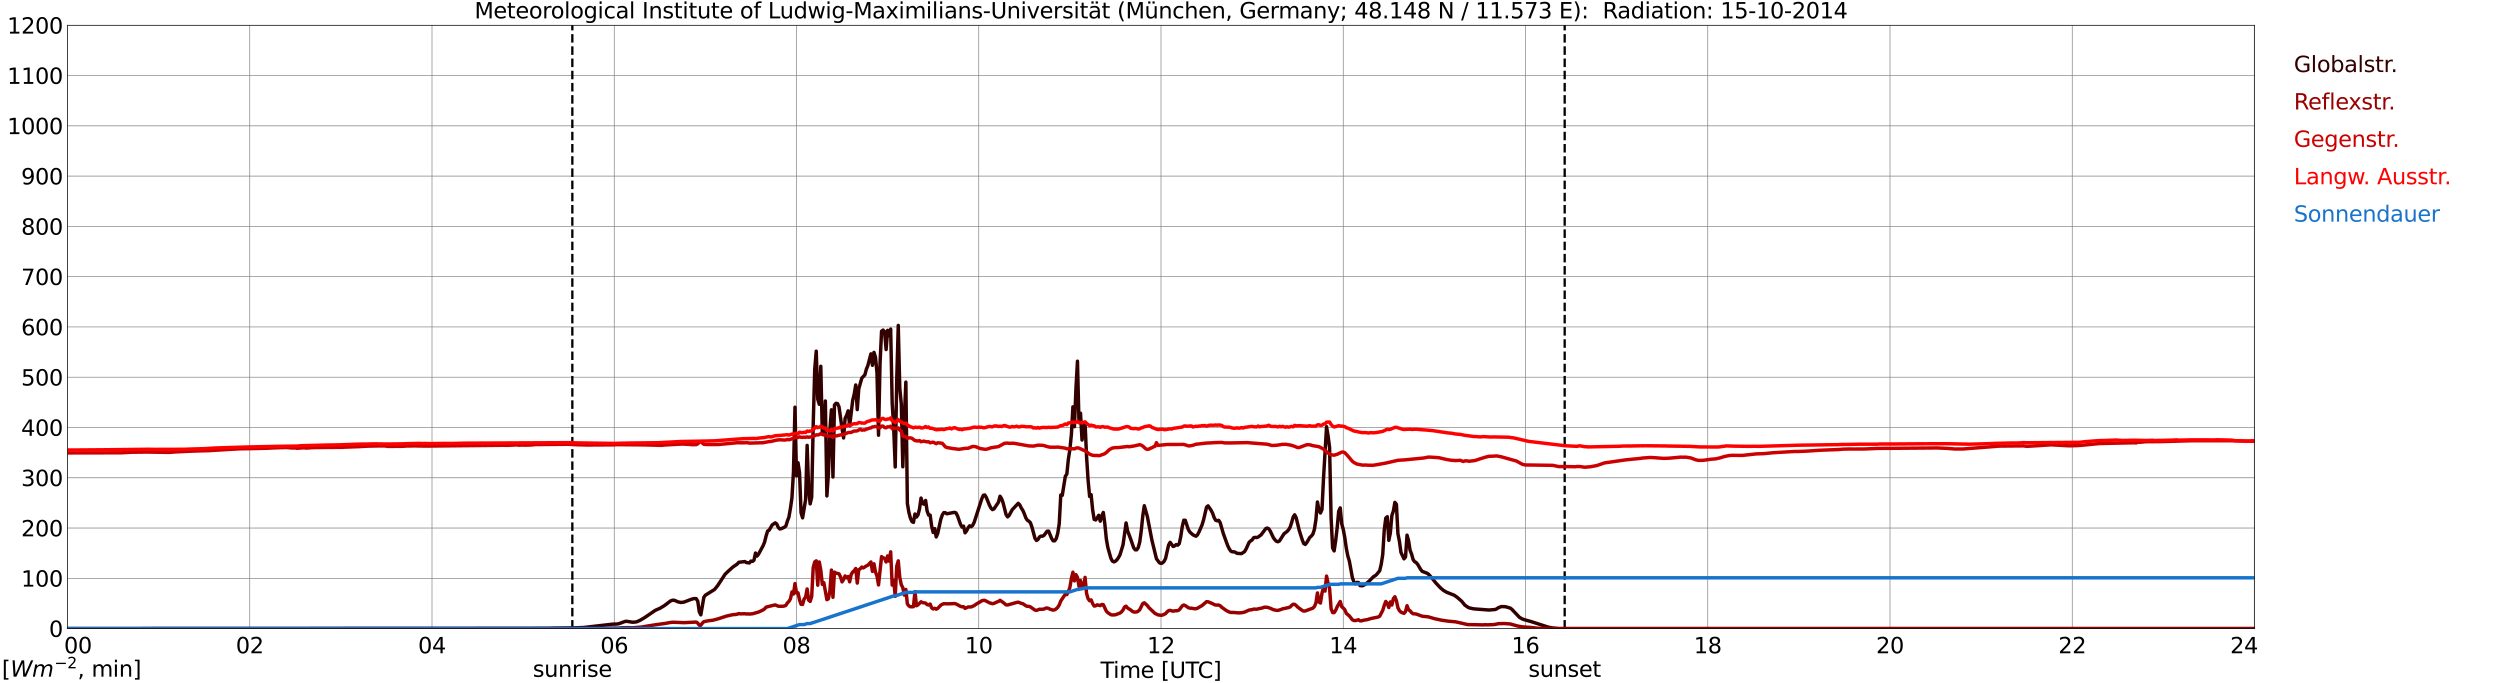 <?xml version="1.0" encoding="utf-8" standalone="no"?>
<!DOCTYPE svg PUBLIC "-//W3C//DTD SVG 1.1//EN"
  "http://www.w3.org/Graphics/SVG/1.1/DTD/svg11.dtd">
<svg xmlns:xlink="http://www.w3.org/1999/xlink" width="1085.4pt" height="296.64pt" viewBox="0 0 1085.4 296.64" xmlns="http://www.w3.org/2000/svg" version="1.1">
 <defs>
  <style type="text/css">*{stroke-linejoin: round; stroke-linecap: butt}</style>
 </defs>
 <g id="figure_1">
  <g id="patch_1">
   <path d="M 0 296.64 
L 1085.4 296.64 
L 1085.4 0 
L 0 0 
z
" style="fill: #ffffff"/>
  </g>
  <g id="axes_1">
   <g id="patch_2">
    <path d="M 29.306 272.909 
L 978.814 272.909 
L 978.814 10.976 
L 29.306 10.976 
z
" style="fill: #ffffff"/>
   </g>
   <g id="patch_3">
    <path d="M 978.814 272.909 
L 978.814 272.909 
L 978.814 10.976 
L 978.814 10.976 
z
" clip-path="url(#pc16052e3c0)" style="fill: #d3d3d3; opacity: 0.25; stroke: #d3d3d3; stroke-linejoin: miter"/>
   </g>
   <g id="matplotlib.axis_1">
    <g id="xtick_1">
     <g id="line2d_1">
      <path d="M 29.306 272.909 
L 29.306 10.976 
" clip-path="url(#pc16052e3c0)" style="fill: none; stroke: #808080; stroke-width: 0.3; stroke-linecap: square"/>
     </g>
     <g id="line2d_2"/>
     <g id="text_1">
      <!--    00 -->
      <g transform="translate(18.733 283.627) scale(0.095 -0.095)">
       <defs>
        <path id="DejaVuSans-20" transform="scale(0.016)"/>
        <path id="DejaVuSans-30" d="M 2034 4250 
Q 1547 4250 1301 3770 
Q 1056 3291 1056 2328 
Q 1056 1369 1301 889 
Q 1547 409 2034 409 
Q 2525 409 2770 889 
Q 3016 1369 3016 2328 
Q 3016 3291 2770 3770 
Q 2525 4250 2034 4250 
z
M 2034 4750 
Q 2819 4750 3233 4129 
Q 3647 3509 3647 2328 
Q 3647 1150 3233 529 
Q 2819 -91 2034 -91 
Q 1250 -91 836 529 
Q 422 1150 422 2328 
Q 422 3509 836 4129 
Q 1250 4750 2034 4750 
z
" transform="scale(0.016)"/>
       </defs>
       <use xlink:href="#DejaVuSans-20"/>
       <use xlink:href="#DejaVuSans-20" transform="translate(31.787 0)"/>
       <use xlink:href="#DejaVuSans-20" transform="translate(63.574 0)"/>
       <use xlink:href="#DejaVuSans-30" transform="translate(95.361 0)"/>
       <use xlink:href="#DejaVuSans-30" transform="translate(158.984 0)"/>
      </g>
     </g>
    </g>
    <g id="xtick_2">
     <g id="line2d_3">
      <path d="M 108.431 272.909 
L 108.431 10.976 
" clip-path="url(#pc16052e3c0)" style="fill: none; stroke: #808080; stroke-width: 0.3; stroke-linecap: square"/>
     </g>
     <g id="line2d_4"/>
     <g id="text_2">
      <!-- 02 -->
      <g transform="translate(102.387 283.627) scale(0.095 -0.095)">
       <defs>
        <path id="DejaVuSans-32" d="M 1228 531 
L 3431 531 
L 3431 0 
L 469 0 
L 469 531 
Q 828 903 1448 1529 
Q 2069 2156 2228 2338 
Q 2531 2678 2651 2914 
Q 2772 3150 2772 3378 
Q 2772 3750 2511 3984 
Q 2250 4219 1831 4219 
Q 1534 4219 1204 4116 
Q 875 4013 500 3803 
L 500 4441 
Q 881 4594 1212 4672 
Q 1544 4750 1819 4750 
Q 2544 4750 2975 4387 
Q 3406 4025 3406 3419 
Q 3406 3131 3298 2873 
Q 3191 2616 2906 2266 
Q 2828 2175 2409 1742 
Q 1991 1309 1228 531 
z
" transform="scale(0.016)"/>
       </defs>
       <use xlink:href="#DejaVuSans-30"/>
       <use xlink:href="#DejaVuSans-32" transform="translate(63.623 0)"/>
      </g>
     </g>
    </g>
    <g id="xtick_3">
     <g id="line2d_5">
      <path d="M 187.557 272.909 
L 187.557 10.976 
" clip-path="url(#pc16052e3c0)" style="fill: none; stroke: #808080; stroke-width: 0.3; stroke-linecap: square"/>
     </g>
     <g id="line2d_6"/>
     <g id="text_3">
      <!-- 04 -->
      <g transform="translate(181.513 283.627) scale(0.095 -0.095)">
       <defs>
        <path id="DejaVuSans-34" d="M 2419 4116 
L 825 1625 
L 2419 1625 
L 2419 4116 
z
M 2253 4666 
L 3047 4666 
L 3047 1625 
L 3713 1625 
L 3713 1100 
L 3047 1100 
L 3047 0 
L 2419 0 
L 2419 1100 
L 313 1100 
L 313 1709 
L 2253 4666 
z
" transform="scale(0.016)"/>
       </defs>
       <use xlink:href="#DejaVuSans-30"/>
       <use xlink:href="#DejaVuSans-34" transform="translate(63.623 0)"/>
      </g>
     </g>
    </g>
    <g id="xtick_4">
     <g id="line2d_7">
      <path d="M 266.683 272.909 
L 266.683 10.976 
" clip-path="url(#pc16052e3c0)" style="fill: none; stroke: #808080; stroke-width: 0.3; stroke-linecap: square"/>
     </g>
     <g id="line2d_8"/>
     <g id="text_4">
      <!-- 06 -->
      <g transform="translate(260.638 283.627) scale(0.095 -0.095)">
       <defs>
        <path id="DejaVuSans-36" d="M 2113 2584 
Q 1688 2584 1439 2293 
Q 1191 2003 1191 1497 
Q 1191 994 1439 701 
Q 1688 409 2113 409 
Q 2538 409 2786 701 
Q 3034 994 3034 1497 
Q 3034 2003 2786 2293 
Q 2538 2584 2113 2584 
z
M 3366 4563 
L 3366 3988 
Q 3128 4100 2886 4159 
Q 2644 4219 2406 4219 
Q 1781 4219 1451 3797 
Q 1122 3375 1075 2522 
Q 1259 2794 1537 2939 
Q 1816 3084 2150 3084 
Q 2853 3084 3261 2657 
Q 3669 2231 3669 1497 
Q 3669 778 3244 343 
Q 2819 -91 2113 -91 
Q 1303 -91 875 529 
Q 447 1150 447 2328 
Q 447 3434 972 4092 
Q 1497 4750 2381 4750 
Q 2619 4750 2861 4703 
Q 3103 4656 3366 4563 
z
" transform="scale(0.016)"/>
       </defs>
       <use xlink:href="#DejaVuSans-30"/>
       <use xlink:href="#DejaVuSans-36" transform="translate(63.623 0)"/>
      </g>
     </g>
    </g>
    <g id="xtick_5">
     <g id="line2d_9">
      <path d="M 345.808 272.909 
L 345.808 10.976 
" clip-path="url(#pc16052e3c0)" style="fill: none; stroke: #808080; stroke-width: 0.3; stroke-linecap: square"/>
     </g>
     <g id="line2d_10"/>
     <g id="text_5">
      <!-- 08 -->
      <g transform="translate(339.764 283.627) scale(0.095 -0.095)">
       <defs>
        <path id="DejaVuSans-38" d="M 2034 2216 
Q 1584 2216 1326 1975 
Q 1069 1734 1069 1313 
Q 1069 891 1326 650 
Q 1584 409 2034 409 
Q 2484 409 2743 651 
Q 3003 894 3003 1313 
Q 3003 1734 2745 1975 
Q 2488 2216 2034 2216 
z
M 1403 2484 
Q 997 2584 770 2862 
Q 544 3141 544 3541 
Q 544 4100 942 4425 
Q 1341 4750 2034 4750 
Q 2731 4750 3128 4425 
Q 3525 4100 3525 3541 
Q 3525 3141 3298 2862 
Q 3072 2584 2669 2484 
Q 3125 2378 3379 2068 
Q 3634 1759 3634 1313 
Q 3634 634 3220 271 
Q 2806 -91 2034 -91 
Q 1263 -91 848 271 
Q 434 634 434 1313 
Q 434 1759 690 2068 
Q 947 2378 1403 2484 
z
M 1172 3481 
Q 1172 3119 1398 2916 
Q 1625 2713 2034 2713 
Q 2441 2713 2670 2916 
Q 2900 3119 2900 3481 
Q 2900 3844 2670 4047 
Q 2441 4250 2034 4250 
Q 1625 4250 1398 4047 
Q 1172 3844 1172 3481 
z
" transform="scale(0.016)"/>
       </defs>
       <use xlink:href="#DejaVuSans-30"/>
       <use xlink:href="#DejaVuSans-38" transform="translate(63.623 0)"/>
      </g>
     </g>
    </g>
    <g id="xtick_6">
     <g id="line2d_11">
      <path d="M 424.934 272.909 
L 424.934 10.976 
" clip-path="url(#pc16052e3c0)" style="fill: none; stroke: #808080; stroke-width: 0.3; stroke-linecap: square"/>
     </g>
     <g id="line2d_12"/>
     <g id="text_6">
      <!-- 10 -->
      <g transform="translate(418.89 283.627) scale(0.095 -0.095)">
       <defs>
        <path id="DejaVuSans-31" d="M 794 531 
L 1825 531 
L 1825 4091 
L 703 3866 
L 703 4441 
L 1819 4666 
L 2450 4666 
L 2450 531 
L 3481 531 
L 3481 0 
L 794 0 
L 794 531 
z
" transform="scale(0.016)"/>
       </defs>
       <use xlink:href="#DejaVuSans-31"/>
       <use xlink:href="#DejaVuSans-30" transform="translate(63.623 0)"/>
      </g>
     </g>
    </g>
    <g id="xtick_7">
     <g id="line2d_13">
      <path d="M 504.06 272.909 
L 504.06 10.976 
" clip-path="url(#pc16052e3c0)" style="fill: none; stroke: #808080; stroke-width: 0.3; stroke-linecap: square"/>
     </g>
     <g id="line2d_14"/>
     <g id="text_7">
      <!-- 12 -->
      <g transform="translate(498.015 283.627) scale(0.095 -0.095)">
       <use xlink:href="#DejaVuSans-31"/>
       <use xlink:href="#DejaVuSans-32" transform="translate(63.623 0)"/>
      </g>
     </g>
    </g>
    <g id="xtick_8">
     <g id="line2d_15">
      <path d="M 583.185 272.909 
L 583.185 10.976 
" clip-path="url(#pc16052e3c0)" style="fill: none; stroke: #808080; stroke-width: 0.3; stroke-linecap: square"/>
     </g>
     <g id="line2d_16"/>
     <g id="text_8">
      <!-- 14 -->
      <g transform="translate(577.141 283.627) scale(0.095 -0.095)">
       <use xlink:href="#DejaVuSans-31"/>
       <use xlink:href="#DejaVuSans-34" transform="translate(63.623 0)"/>
      </g>
     </g>
    </g>
    <g id="xtick_9">
     <g id="line2d_17">
      <path d="M 662.311 272.909 
L 662.311 10.976 
" clip-path="url(#pc16052e3c0)" style="fill: none; stroke: #808080; stroke-width: 0.3; stroke-linecap: square"/>
     </g>
     <g id="line2d_18"/>
     <g id="text_9">
      <!-- 16 -->
      <g transform="translate(656.267 283.627) scale(0.095 -0.095)">
       <use xlink:href="#DejaVuSans-31"/>
       <use xlink:href="#DejaVuSans-36" transform="translate(63.623 0)"/>
      </g>
     </g>
    </g>
    <g id="xtick_10">
     <g id="line2d_19">
      <path d="M 741.437 272.909 
L 741.437 10.976 
" clip-path="url(#pc16052e3c0)" style="fill: none; stroke: #808080; stroke-width: 0.3; stroke-linecap: square"/>
     </g>
     <g id="line2d_20"/>
     <g id="text_10">
      <!-- 18 -->
      <g transform="translate(735.392 283.627) scale(0.095 -0.095)">
       <use xlink:href="#DejaVuSans-31"/>
       <use xlink:href="#DejaVuSans-38" transform="translate(63.623 0)"/>
      </g>
     </g>
    </g>
    <g id="xtick_11">
     <g id="line2d_21">
      <path d="M 820.562 272.909 
L 820.562 10.976 
" clip-path="url(#pc16052e3c0)" style="fill: none; stroke: #808080; stroke-width: 0.3; stroke-linecap: square"/>
     </g>
     <g id="line2d_22"/>
     <g id="text_11">
      <!-- 20 -->
      <g transform="translate(814.518 283.627) scale(0.095 -0.095)">
       <use xlink:href="#DejaVuSans-32"/>
       <use xlink:href="#DejaVuSans-30" transform="translate(63.623 0)"/>
      </g>
     </g>
    </g>
    <g id="xtick_12">
     <g id="line2d_23">
      <path d="M 899.688 272.909 
L 899.688 10.976 
" clip-path="url(#pc16052e3c0)" style="fill: none; stroke: #808080; stroke-width: 0.3; stroke-linecap: square"/>
     </g>
     <g id="line2d_24"/>
     <g id="text_12">
      <!-- 22 -->
      <g transform="translate(893.644 283.627) scale(0.095 -0.095)">
       <use xlink:href="#DejaVuSans-32"/>
       <use xlink:href="#DejaVuSans-32" transform="translate(63.623 0)"/>
      </g>
     </g>
    </g>
    <g id="xtick_13">
     <g id="line2d_25">
      <path d="M 978.814 272.909 
L 978.814 10.976 
" clip-path="url(#pc16052e3c0)" style="fill: none; stroke: #808080; stroke-width: 0.3; stroke-linecap: square"/>
     </g>
     <g id="line2d_26"/>
     <g id="text_13">
      <!-- 24    -->
      <g transform="translate(968.241 283.627) scale(0.095 -0.095)">
       <use xlink:href="#DejaVuSans-32"/>
       <use xlink:href="#DejaVuSans-34" transform="translate(63.623 0)"/>
       <use xlink:href="#DejaVuSans-20" transform="translate(127.246 0)"/>
       <use xlink:href="#DejaVuSans-20" transform="translate(159.033 0)"/>
       <use xlink:href="#DejaVuSans-20" transform="translate(190.82 0)"/>
      </g>
     </g>
    </g>
    <g id="text_14">
     <!-- Time [UTC] -->
     <g transform="translate(477.806 294.322) scale(0.095 -0.095)">
      <defs>
       <path id="DejaVuSans-54" d="M -19 4666 
L 3928 4666 
L 3928 4134 
L 2272 4134 
L 2272 0 
L 1638 0 
L 1638 4134 
L -19 4134 
L -19 4666 
z
" transform="scale(0.016)"/>
       <path id="DejaVuSans-69" d="M 603 3500 
L 1178 3500 
L 1178 0 
L 603 0 
L 603 3500 
z
M 603 4863 
L 1178 4863 
L 1178 4134 
L 603 4134 
L 603 4863 
z
" transform="scale(0.016)"/>
       <path id="DejaVuSans-6d" d="M 3328 2828 
Q 3544 3216 3844 3400 
Q 4144 3584 4550 3584 
Q 5097 3584 5394 3201 
Q 5691 2819 5691 2113 
L 5691 0 
L 5113 0 
L 5113 2094 
Q 5113 2597 4934 2840 
Q 4756 3084 4391 3084 
Q 3944 3084 3684 2787 
Q 3425 2491 3425 1978 
L 3425 0 
L 2847 0 
L 2847 2094 
Q 2847 2600 2669 2842 
Q 2491 3084 2119 3084 
Q 1678 3084 1418 2786 
Q 1159 2488 1159 1978 
L 1159 0 
L 581 0 
L 581 3500 
L 1159 3500 
L 1159 2956 
Q 1356 3278 1631 3431 
Q 1906 3584 2284 3584 
Q 2666 3584 2933 3390 
Q 3200 3197 3328 2828 
z
" transform="scale(0.016)"/>
       <path id="DejaVuSans-65" d="M 3597 1894 
L 3597 1613 
L 953 1613 
Q 991 1019 1311 708 
Q 1631 397 2203 397 
Q 2534 397 2845 478 
Q 3156 559 3463 722 
L 3463 178 
Q 3153 47 2828 -22 
Q 2503 -91 2169 -91 
Q 1331 -91 842 396 
Q 353 884 353 1716 
Q 353 2575 817 3079 
Q 1281 3584 2069 3584 
Q 2775 3584 3186 3129 
Q 3597 2675 3597 1894 
z
M 3022 2063 
Q 3016 2534 2758 2815 
Q 2500 3097 2075 3097 
Q 1594 3097 1305 2825 
Q 1016 2553 972 2059 
L 3022 2063 
z
" transform="scale(0.016)"/>
       <path id="DejaVuSans-5b" d="M 550 4863 
L 1875 4863 
L 1875 4416 
L 1125 4416 
L 1125 -397 
L 1875 -397 
L 1875 -844 
L 550 -844 
L 550 4863 
z
" transform="scale(0.016)"/>
       <path id="DejaVuSans-55" d="M 556 4666 
L 1191 4666 
L 1191 1831 
Q 1191 1081 1462 751 
Q 1734 422 2344 422 
Q 2950 422 3222 751 
Q 3494 1081 3494 1831 
L 3494 4666 
L 4128 4666 
L 4128 1753 
Q 4128 841 3676 375 
Q 3225 -91 2344 -91 
Q 1459 -91 1007 375 
Q 556 841 556 1753 
L 556 4666 
z
" transform="scale(0.016)"/>
       <path id="DejaVuSans-43" d="M 4122 4306 
L 4122 3641 
Q 3803 3938 3442 4084 
Q 3081 4231 2675 4231 
Q 1875 4231 1450 3742 
Q 1025 3253 1025 2328 
Q 1025 1406 1450 917 
Q 1875 428 2675 428 
Q 3081 428 3442 575 
Q 3803 722 4122 1019 
L 4122 359 
Q 3791 134 3420 21 
Q 3050 -91 2638 -91 
Q 1578 -91 968 557 
Q 359 1206 359 2328 
Q 359 3453 968 4101 
Q 1578 4750 2638 4750 
Q 3056 4750 3426 4639 
Q 3797 4528 4122 4306 
z
" transform="scale(0.016)"/>
       <path id="DejaVuSans-5d" d="M 1947 4863 
L 1947 -844 
L 622 -844 
L 622 -397 
L 1369 -397 
L 1369 4416 
L 622 4416 
L 622 4863 
L 1947 4863 
z
" transform="scale(0.016)"/>
      </defs>
      <use xlink:href="#DejaVuSans-54"/>
      <use xlink:href="#DejaVuSans-69" transform="translate(57.959 0)"/>
      <use xlink:href="#DejaVuSans-6d" transform="translate(85.742 0)"/>
      <use xlink:href="#DejaVuSans-65" transform="translate(183.154 0)"/>
      <use xlink:href="#DejaVuSans-20" transform="translate(244.678 0)"/>
      <use xlink:href="#DejaVuSans-5b" transform="translate(276.465 0)"/>
      <use xlink:href="#DejaVuSans-55" transform="translate(315.479 0)"/>
      <use xlink:href="#DejaVuSans-54" transform="translate(388.672 0)"/>
      <use xlink:href="#DejaVuSans-43" transform="translate(443.881 0)"/>
      <use xlink:href="#DejaVuSans-5d" transform="translate(513.705 0)"/>
     </g>
    </g>
   </g>
   <g id="matplotlib.axis_2">
    <g id="ytick_1">
     <g id="line2d_27">
      <path d="M 29.306 272.909 
L 978.814 272.909 
" clip-path="url(#pc16052e3c0)" style="fill: none; stroke: #808080; stroke-width: 0.3; stroke-linecap: square"/>
     </g>
     <g id="line2d_28"/>
     <g id="text_15">
      <!-- 0 -->
      <g transform="translate(21.261 276.518) scale(0.095 -0.095)">
       <use xlink:href="#DejaVuSans-30"/>
      </g>
     </g>
    </g>
    <g id="ytick_2">
     <g id="line2d_29">
      <path d="M 29.306 251.081 
L 978.814 251.081 
" clip-path="url(#pc16052e3c0)" style="fill: none; stroke: #808080; stroke-width: 0.3; stroke-linecap: square"/>
     </g>
     <g id="line2d_30"/>
     <g id="text_16">
      <!-- 100 -->
      <g transform="translate(9.173 254.69) scale(0.095 -0.095)">
       <use xlink:href="#DejaVuSans-31"/>
       <use xlink:href="#DejaVuSans-30" transform="translate(63.623 0)"/>
       <use xlink:href="#DejaVuSans-30" transform="translate(127.246 0)"/>
      </g>
     </g>
    </g>
    <g id="ytick_3">
     <g id="line2d_31">
      <path d="M 29.306 229.253 
L 978.814 229.253 
" clip-path="url(#pc16052e3c0)" style="fill: none; stroke: #808080; stroke-width: 0.3; stroke-linecap: square"/>
     </g>
     <g id="line2d_32"/>
     <g id="text_17">
      <!-- 200 -->
      <g transform="translate(9.173 232.863) scale(0.095 -0.095)">
       <use xlink:href="#DejaVuSans-32"/>
       <use xlink:href="#DejaVuSans-30" transform="translate(63.623 0)"/>
       <use xlink:href="#DejaVuSans-30" transform="translate(127.246 0)"/>
      </g>
     </g>
    </g>
    <g id="ytick_4">
     <g id="line2d_33">
      <path d="M 29.306 207.426 
L 978.814 207.426 
" clip-path="url(#pc16052e3c0)" style="fill: none; stroke: #808080; stroke-width: 0.3; stroke-linecap: square"/>
     </g>
     <g id="line2d_34"/>
     <g id="text_18">
      <!-- 300 -->
      <g transform="translate(9.173 211.035) scale(0.095 -0.095)">
       <defs>
        <path id="DejaVuSans-33" d="M 2597 2516 
Q 3050 2419 3304 2112 
Q 3559 1806 3559 1356 
Q 3559 666 3084 287 
Q 2609 -91 1734 -91 
Q 1441 -91 1130 -33 
Q 819 25 488 141 
L 488 750 
Q 750 597 1062 519 
Q 1375 441 1716 441 
Q 2309 441 2620 675 
Q 2931 909 2931 1356 
Q 2931 1769 2642 2001 
Q 2353 2234 1838 2234 
L 1294 2234 
L 1294 2753 
L 1863 2753 
Q 2328 2753 2575 2939 
Q 2822 3125 2822 3475 
Q 2822 3834 2567 4026 
Q 2313 4219 1838 4219 
Q 1578 4219 1281 4162 
Q 984 4106 628 3988 
L 628 4550 
Q 988 4650 1302 4700 
Q 1616 4750 1894 4750 
Q 2613 4750 3031 4423 
Q 3450 4097 3450 3541 
Q 3450 3153 3228 2886 
Q 3006 2619 2597 2516 
z
" transform="scale(0.016)"/>
       </defs>
       <use xlink:href="#DejaVuSans-33"/>
       <use xlink:href="#DejaVuSans-30" transform="translate(63.623 0)"/>
       <use xlink:href="#DejaVuSans-30" transform="translate(127.246 0)"/>
      </g>
     </g>
    </g>
    <g id="ytick_5">
     <g id="line2d_35">
      <path d="M 29.306 185.598 
L 978.814 185.598 
" clip-path="url(#pc16052e3c0)" style="fill: none; stroke: #808080; stroke-width: 0.3; stroke-linecap: square"/>
     </g>
     <g id="line2d_36"/>
     <g id="text_19">
      <!-- 400 -->
      <g transform="translate(9.173 189.207) scale(0.095 -0.095)">
       <use xlink:href="#DejaVuSans-34"/>
       <use xlink:href="#DejaVuSans-30" transform="translate(63.623 0)"/>
       <use xlink:href="#DejaVuSans-30" transform="translate(127.246 0)"/>
      </g>
     </g>
    </g>
    <g id="ytick_6">
     <g id="line2d_37">
      <path d="M 29.306 163.77 
L 978.814 163.77 
" clip-path="url(#pc16052e3c0)" style="fill: none; stroke: #808080; stroke-width: 0.3; stroke-linecap: square"/>
     </g>
     <g id="line2d_38"/>
     <g id="text_20">
      <!-- 500 -->
      <g transform="translate(9.173 167.379) scale(0.095 -0.095)">
       <defs>
        <path id="DejaVuSans-35" d="M 691 4666 
L 3169 4666 
L 3169 4134 
L 1269 4134 
L 1269 2991 
Q 1406 3038 1543 3061 
Q 1681 3084 1819 3084 
Q 2600 3084 3056 2656 
Q 3513 2228 3513 1497 
Q 3513 744 3044 326 
Q 2575 -91 1722 -91 
Q 1428 -91 1123 -41 
Q 819 9 494 109 
L 494 744 
Q 775 591 1075 516 
Q 1375 441 1709 441 
Q 2250 441 2565 725 
Q 2881 1009 2881 1497 
Q 2881 1984 2565 2268 
Q 2250 2553 1709 2553 
Q 1456 2553 1204 2497 
Q 953 2441 691 2322 
L 691 4666 
z
" transform="scale(0.016)"/>
       </defs>
       <use xlink:href="#DejaVuSans-35"/>
       <use xlink:href="#DejaVuSans-30" transform="translate(63.623 0)"/>
       <use xlink:href="#DejaVuSans-30" transform="translate(127.246 0)"/>
      </g>
     </g>
    </g>
    <g id="ytick_7">
     <g id="line2d_39">
      <path d="M 29.306 141.942 
L 978.814 141.942 
" clip-path="url(#pc16052e3c0)" style="fill: none; stroke: #808080; stroke-width: 0.3; stroke-linecap: square"/>
     </g>
     <g id="line2d_40"/>
     <g id="text_21">
      <!-- 600 -->
      <g transform="translate(9.173 145.551) scale(0.095 -0.095)">
       <use xlink:href="#DejaVuSans-36"/>
       <use xlink:href="#DejaVuSans-30" transform="translate(63.623 0)"/>
       <use xlink:href="#DejaVuSans-30" transform="translate(127.246 0)"/>
      </g>
     </g>
    </g>
    <g id="ytick_8">
     <g id="line2d_41">
      <path d="M 29.306 120.114 
L 978.814 120.114 
" clip-path="url(#pc16052e3c0)" style="fill: none; stroke: #808080; stroke-width: 0.3; stroke-linecap: square"/>
     </g>
     <g id="line2d_42"/>
     <g id="text_22">
      <!-- 700 -->
      <g transform="translate(9.173 123.724) scale(0.095 -0.095)">
       <defs>
        <path id="DejaVuSans-37" d="M 525 4666 
L 3525 4666 
L 3525 4397 
L 1831 0 
L 1172 0 
L 2766 4134 
L 525 4134 
L 525 4666 
z
" transform="scale(0.016)"/>
       </defs>
       <use xlink:href="#DejaVuSans-37"/>
       <use xlink:href="#DejaVuSans-30" transform="translate(63.623 0)"/>
       <use xlink:href="#DejaVuSans-30" transform="translate(127.246 0)"/>
      </g>
     </g>
    </g>
    <g id="ytick_9">
     <g id="line2d_43">
      <path d="M 29.306 98.287 
L 978.814 98.287 
" clip-path="url(#pc16052e3c0)" style="fill: none; stroke: #808080; stroke-width: 0.3; stroke-linecap: square"/>
     </g>
     <g id="line2d_44"/>
     <g id="text_23">
      <!-- 800 -->
      <g transform="translate(9.173 101.896) scale(0.095 -0.095)">
       <use xlink:href="#DejaVuSans-38"/>
       <use xlink:href="#DejaVuSans-30" transform="translate(63.623 0)"/>
       <use xlink:href="#DejaVuSans-30" transform="translate(127.246 0)"/>
      </g>
     </g>
    </g>
    <g id="ytick_10">
     <g id="line2d_45">
      <path d="M 29.306 76.459 
L 978.814 76.459 
" clip-path="url(#pc16052e3c0)" style="fill: none; stroke: #808080; stroke-width: 0.3; stroke-linecap: square"/>
     </g>
     <g id="line2d_46"/>
     <g id="text_24">
      <!-- 900 -->
      <g transform="translate(9.173 80.068) scale(0.095 -0.095)">
       <defs>
        <path id="DejaVuSans-39" d="M 703 97 
L 703 672 
Q 941 559 1184 500 
Q 1428 441 1663 441 
Q 2288 441 2617 861 
Q 2947 1281 2994 2138 
Q 2813 1869 2534 1725 
Q 2256 1581 1919 1581 
Q 1219 1581 811 2004 
Q 403 2428 403 3163 
Q 403 3881 828 4315 
Q 1253 4750 1959 4750 
Q 2769 4750 3195 4129 
Q 3622 3509 3622 2328 
Q 3622 1225 3098 567 
Q 2575 -91 1691 -91 
Q 1453 -91 1209 -44 
Q 966 3 703 97 
z
M 1959 2075 
Q 2384 2075 2632 2365 
Q 2881 2656 2881 3163 
Q 2881 3666 2632 3958 
Q 2384 4250 1959 4250 
Q 1534 4250 1286 3958 
Q 1038 3666 1038 3163 
Q 1038 2656 1286 2365 
Q 1534 2075 1959 2075 
z
" transform="scale(0.016)"/>
       </defs>
       <use xlink:href="#DejaVuSans-39"/>
       <use xlink:href="#DejaVuSans-30" transform="translate(63.623 0)"/>
       <use xlink:href="#DejaVuSans-30" transform="translate(127.246 0)"/>
      </g>
     </g>
    </g>
    <g id="ytick_11">
     <g id="line2d_47">
      <path d="M 29.306 54.631 
L 978.814 54.631 
" clip-path="url(#pc16052e3c0)" style="fill: none; stroke: #808080; stroke-width: 0.3; stroke-linecap: square"/>
     </g>
     <g id="line2d_48"/>
     <g id="text_25">
      <!-- 1000 -->
      <g transform="translate(3.128 58.24) scale(0.095 -0.095)">
       <use xlink:href="#DejaVuSans-31"/>
       <use xlink:href="#DejaVuSans-30" transform="translate(63.623 0)"/>
       <use xlink:href="#DejaVuSans-30" transform="translate(127.246 0)"/>
       <use xlink:href="#DejaVuSans-30" transform="translate(190.869 0)"/>
      </g>
     </g>
    </g>
    <g id="ytick_12">
     <g id="line2d_49">
      <path d="M 29.306 32.803 
L 978.814 32.803 
" clip-path="url(#pc16052e3c0)" style="fill: none; stroke: #808080; stroke-width: 0.3; stroke-linecap: square"/>
     </g>
     <g id="line2d_50"/>
     <g id="text_26">
      <!-- 1100 -->
      <g transform="translate(3.128 36.413) scale(0.095 -0.095)">
       <use xlink:href="#DejaVuSans-31"/>
       <use xlink:href="#DejaVuSans-31" transform="translate(63.623 0)"/>
       <use xlink:href="#DejaVuSans-30" transform="translate(127.246 0)"/>
       <use xlink:href="#DejaVuSans-30" transform="translate(190.869 0)"/>
      </g>
     </g>
    </g>
    <g id="ytick_13">
     <g id="line2d_51">
      <path d="M 29.306 10.976 
L 978.814 10.976 
" clip-path="url(#pc16052e3c0)" style="fill: none; stroke: #808080; stroke-width: 0.3; stroke-linecap: square"/>
     </g>
     <g id="line2d_52"/>
     <g id="text_27">
      <!-- 1200 -->
      <g transform="translate(3.128 14.585) scale(0.095 -0.095)">
       <use xlink:href="#DejaVuSans-31"/>
       <use xlink:href="#DejaVuSans-32" transform="translate(63.623 0)"/>
       <use xlink:href="#DejaVuSans-30" transform="translate(127.246 0)"/>
       <use xlink:href="#DejaVuSans-30" transform="translate(190.869 0)"/>
      </g>
     </g>
    </g>
   </g>
   <g id="line2d_53">
    <path d="M 248.484 272.909 
L 248.484 10.976 
" clip-path="url(#pc16052e3c0)" style="fill: none; stroke-dasharray: 3.7,1.6; stroke-dashoffset: 0; stroke: #000000"/>
   </g>
   <g id="line2d_54">
    <path d="M 679.323 272.909 
L 679.323 10.976 
" clip-path="url(#pc16052e3c0)" style="fill: none; stroke-dasharray: 3.7,1.6; stroke-dashoffset: 0; stroke: #000000"/>
   </g>
   <g id="line2d_55">
    <path d="M 29.306 272.909 
L 237.67 272.826 
L 240.967 272.725 
L 248.88 272.625 
L 253.495 272.424 
L 266.023 270.977 
L 268.002 270.918 
L 268.661 270.796 
L 271.298 269.831 
L 271.958 269.731 
L 273.277 269.931 
L 274.595 270.154 
L 275.914 270.054 
L 276.573 269.912 
L 277.892 269.309 
L 279.87 268.144 
L 284.486 264.988 
L 286.464 264.123 
L 288.442 262.938 
L 289.761 261.934 
L 291.08 260.928 
L 291.739 260.666 
L 292.399 260.546 
L 293.058 260.727 
L 294.377 261.31 
L 295.696 261.571 
L 297.014 261.39 
L 299.652 260.364 
L 300.971 259.943 
L 301.63 259.862 
L 302.289 259.923 
L 302.949 261.069 
L 303.608 265.651 
L 304.267 266.937 
L 305.586 259.299 
L 306.246 258.415 
L 310.202 255.944 
L 311.521 254.336 
L 314.818 249.291 
L 316.136 248.025 
L 318.114 246.235 
L 320.093 244.869 
L 320.752 244.125 
L 323.39 243.804 
L 324.049 244.245 
L 325.368 244.406 
L 326.027 243.603 
L 326.686 243.723 
L 327.346 243.221 
L 328.005 240.106 
L 328.665 241.431 
L 329.324 240.588 
L 331.302 236.95 
L 331.961 235.321 
L 332.621 232.669 
L 333.28 230.539 
L 333.94 230.177 
L 335.258 227.885 
L 336.577 227.001 
L 337.236 227.503 
L 337.896 228.991 
L 338.555 229.653 
L 339.215 229.513 
L 340.533 228.911 
L 341.193 228.387 
L 341.852 226.237 
L 342.512 224.508 
L 343.171 220.73 
L 343.83 216.126 
L 344.49 204.83 
L 345.149 176.792 
L 345.808 206.579 
L 346.468 200.912 
L 347.127 205.212 
L 347.787 222.62 
L 348.446 224.829 
L 349.765 216.91 
L 350.424 193.375 
L 351.083 212.671 
L 351.743 218.761 
L 352.402 215.825 
L 353.062 184.31 
L 353.721 160.371 
L 354.38 152.472 
L 355.04 173.376 
L 355.699 175.526 
L 356.359 159.025 
L 357.018 188.571 
L 357.677 188.049 
L 358.337 174.099 
L 358.996 215.323 
L 359.655 205.775 
L 360.315 186.48 
L 360.974 177.919 
L 361.634 207.083 
L 362.293 175.867 
L 362.952 175.105 
L 363.612 175.225 
L 364.271 176.653 
L 365.59 186.098 
L 366.249 190.138 
L 366.909 181.656 
L 367.568 180.331 
L 368.227 178.379 
L 368.887 184.873 
L 370.206 173.817 
L 370.865 171.165 
L 371.524 167.145 
L 372.184 177.838 
L 372.843 168.834 
L 374.162 164.15 
L 375.481 162.764 
L 376.14 160.31 
L 376.799 158.684 
L 378.118 153.638 
L 378.777 158.603 
L 379.437 152.996 
L 380.096 155.085 
L 380.756 161.919 
L 381.415 188.953 
L 382.074 157.778 
L 382.734 143.811 
L 383.393 143.306 
L 384.053 144.012 
L 384.712 151.749 
L 385.371 143.429 
L 386.031 145.699 
L 386.69 142.866 
L 387.349 175.024 
L 388.009 185.958 
L 388.668 202.741 
L 389.328 164.752 
L 389.987 141.276 
L 390.646 168.452 
L 391.306 175.406 
L 391.965 202.661 
L 392.624 181.636 
L 393.284 165.898 
L 393.943 218.58 
L 394.603 222.458 
L 395.262 224.971 
L 395.921 226.437 
L 396.581 226.8 
L 397.24 223.161 
L 397.899 224.488 
L 398.559 223.543 
L 399.218 220.911 
L 399.878 216.248 
L 400.537 218.58 
L 401.196 218.9 
L 401.856 217.272 
L 402.515 221.856 
L 403.175 223.624 
L 403.834 223.644 
L 404.493 228.509 
L 405.153 231.181 
L 405.812 229.513 
L 406.471 233.11 
L 407.131 231.543 
L 408.45 225.492 
L 409.109 223.563 
L 409.768 222.559 
L 410.428 222.598 
L 411.087 223.061 
L 414.384 222.439 
L 415.043 222.659 
L 415.703 223.925 
L 417.022 227.684 
L 417.681 228.849 
L 418.34 228.428 
L 419 231.323 
L 419.659 230.458 
L 420.318 229.111 
L 420.978 228.286 
L 421.637 228.668 
L 422.297 228.085 
L 422.956 226.758 
L 426.253 216.55 
L 426.912 215.041 
L 427.572 214.902 
L 428.231 216.006 
L 429.55 219.263 
L 430.209 220.548 
L 430.869 221.251 
L 431.528 220.97 
L 433.506 218.016 
L 434.165 215.443 
L 434.825 216.449 
L 435.484 218.256 
L 436.803 223.423 
L 437.462 224.408 
L 438.122 223.764 
L 439.44 221.332 
L 442.078 218.518 
L 442.737 219.182 
L 443.397 220.568 
L 444.056 221.555 
L 444.716 223.061 
L 445.375 224.851 
L 446.034 225.874 
L 446.694 226.276 
L 447.353 226.94 
L 448.012 228.788 
L 449.331 233.673 
L 449.991 234.638 
L 450.65 234.217 
L 451.309 233.13 
L 451.969 232.748 
L 452.628 232.809 
L 453.287 232.388 
L 454.606 230.639 
L 455.266 230.578 
L 456.584 233.813 
L 457.244 234.8 
L 457.903 234.8 
L 458.563 233.894 
L 459.222 231.563 
L 459.881 227.341 
L 460.541 214.902 
L 461.2 215.041 
L 462.519 206.801 
L 463.178 205.817 
L 463.838 199.384 
L 464.497 195.182 
L 465.156 188.59 
L 465.816 176.631 
L 466.475 185.255 
L 467.134 168.692 
L 467.794 156.813 
L 468.453 183.465 
L 469.113 179.405 
L 469.772 191.044 
L 471.091 183.646 
L 471.75 198.4 
L 472.409 208.508 
L 473.069 215.543 
L 473.728 214.779 
L 474.388 221.413 
L 475.047 225.492 
L 475.706 225.735 
L 476.366 224.851 
L 477.025 223.724 
L 477.685 226.276 
L 478.344 224.006 
L 479.003 222.498 
L 479.663 227.363 
L 480.322 233.975 
L 480.981 237.714 
L 482.3 242.356 
L 482.96 243.603 
L 483.619 243.943 
L 484.278 243.662 
L 484.938 243.02 
L 485.597 242.095 
L 486.256 240.868 
L 487.575 236.548 
L 488.894 227.04 
L 489.553 230.458 
L 490.872 233.975 
L 492.191 237.794 
L 492.85 238.698 
L 493.51 238.718 
L 494.169 237.753 
L 494.828 235.321 
L 495.488 230.417 
L 496.147 224.006 
L 496.807 219.564 
L 498.125 224.226 
L 500.103 234.477 
L 502.082 242.597 
L 503.4 244.367 
L 504.06 244.607 
L 504.719 244.386 
L 505.379 243.723 
L 506.038 242.477 
L 507.357 236.629 
L 508.016 235.463 
L 509.335 237.251 
L 509.994 236.989 
L 510.654 236.428 
L 511.313 236.688 
L 511.972 236.066 
L 512.632 232.971 
L 513.291 228.629 
L 513.95 225.855 
L 514.61 225.894 
L 515.929 229.915 
L 516.588 230.98 
L 517.907 232.187 
L 519.226 232.809 
L 519.885 232.226 
L 520.544 231 
L 521.863 227.946 
L 522.522 225.754 
L 523.841 220.147 
L 524.501 219.625 
L 525.819 221.555 
L 526.479 222.84 
L 527.138 224.728 
L 527.797 225.874 
L 528.457 226.117 
L 529.116 225.916 
L 529.776 226.959 
L 531.094 231.582 
L 532.413 235.26 
L 533.073 237.011 
L 533.732 238.355 
L 534.391 239.301 
L 535.051 239.563 
L 535.71 239.582 
L 536.369 239.783 
L 537.029 240.226 
L 538.348 240.327 
L 539.007 240.366 
L 540.326 239.501 
L 540.985 238.397 
L 542.304 235.463 
L 542.963 234.859 
L 543.623 234.418 
L 544.282 233.453 
L 544.941 233.291 
L 545.601 233.392 
L 546.26 233.152 
L 547.579 232.145 
L 549.557 229.472 
L 550.216 229.271 
L 550.876 229.613 
L 551.535 230.659 
L 552.854 233.453 
L 553.513 234.337 
L 554.173 235.001 
L 554.832 235.201 
L 555.491 234.859 
L 557.47 231.744 
L 558.788 230.74 
L 559.448 230.015 
L 560.107 228.93 
L 560.766 226.9 
L 561.426 224.508 
L 562.085 223.504 
L 562.745 224.77 
L 564.063 230.196 
L 565.382 234.376 
L 566.042 236.005 
L 566.701 236.367 
L 567.36 235.542 
L 568.679 233.311 
L 569.338 232.728 
L 569.998 231.905 
L 570.657 229.834 
L 571.317 225.634 
L 571.976 217.936 
L 572.635 221.332 
L 573.295 222.72 
L 573.954 221.232 
L 574.613 207.766 
L 575.932 185.233 
L 576.592 189.215 
L 577.251 194.298 
L 577.91 224.851 
L 578.57 237.934 
L 579.229 239.181 
L 579.889 234.758 
L 580.548 229.131 
L 581.207 221.976 
L 581.867 220.509 
L 582.526 227.442 
L 583.185 229.814 
L 583.845 233.353 
L 584.504 237.976 
L 585.164 241.35 
L 585.823 243.522 
L 587.142 250.797 
L 587.801 252.626 
L 588.46 253.452 
L 589.12 252.869 
L 589.779 252.908 
L 590.439 254.235 
L 591.098 254.316 
L 591.757 254.255 
L 593.076 253.452 
L 594.395 252.325 
L 596.373 250.315 
L 597.032 249.974 
L 597.692 249.392 
L 599.011 247.783 
L 599.67 244.989 
L 600.329 240.748 
L 600.989 230.096 
L 601.648 224.951 
L 602.307 224.346 
L 602.967 234.599 
L 603.626 231.443 
L 604.286 223.864 
L 604.945 221.875 
L 605.604 218.117 
L 606.264 218.961 
L 606.923 231.705 
L 607.582 235.059 
L 608.242 239.844 
L 609.561 242.618 
L 610.22 241.813 
L 610.879 232.346 
L 611.539 234.739 
L 612.198 238.879 
L 612.858 240.567 
L 613.517 242.939 
L 614.176 243.863 
L 614.836 244.225 
L 615.495 245.009 
L 616.814 247.261 
L 617.473 248.064 
L 618.792 248.566 
L 619.451 248.828 
L 620.111 249.21 
L 621.429 250.638 
L 623.408 253.128 
L 625.386 255.22 
L 626.705 256.326 
L 628.023 257.11 
L 630.001 257.893 
L 631.32 258.396 
L 632.639 259.321 
L 634.617 261.048 
L 635.936 262.676 
L 637.255 263.601 
L 637.914 263.922 
L 639.892 264.346 
L 646.486 264.848 
L 649.123 264.625 
L 649.783 264.365 
L 650.442 263.883 
L 651.761 263.359 
L 653.08 263.381 
L 653.739 263.44 
L 655.717 264.023 
L 656.377 264.525 
L 659.674 268.002 
L 660.992 268.766 
L 662.311 269.189 
L 664.949 269.931 
L 672.202 272.285 
L 674.18 272.667 
L 676.817 272.909 
L 978.154 272.909 
L 978.154 272.909 
" clip-path="url(#pc16052e3c0)" style="fill: none; stroke: #330000; stroke-width: 1.5; stroke-linecap: square"/>
   </g>
   <g id="line2d_56">
    <path d="M 29.306 272.909 
L 262.067 272.828 
L 263.386 272.747 
L 265.364 272.686 
L 268.661 272.686 
L 269.98 272.546 
L 272.617 272.485 
L 274.595 272.566 
L 278.552 272.245 
L 281.189 271.782 
L 284.486 271.261 
L 289.102 270.617 
L 291.08 270.235 
L 292.399 270.154 
L 297.014 270.335 
L 302.289 270.073 
L 302.949 270.556 
L 303.608 271.442 
L 304.267 271.462 
L 304.927 270.536 
L 305.586 269.892 
L 307.564 269.512 
L 309.543 269.27 
L 311.521 268.748 
L 315.477 267.461 
L 318.114 266.878 
L 319.433 266.777 
L 320.093 266.657 
L 320.752 266.376 
L 321.411 266.518 
L 323.39 266.457 
L 324.049 266.577 
L 324.708 266.518 
L 325.368 266.596 
L 326.686 266.476 
L 329.324 265.732 
L 331.302 264.809 
L 331.961 264.346 
L 332.621 263.582 
L 335.918 262.759 
L 336.577 262.617 
L 337.896 263.2 
L 339.874 263.219 
L 340.533 263.099 
L 341.193 262.837 
L 341.852 261.772 
L 342.512 261.111 
L 343.171 260.024 
L 343.83 256.99 
L 344.49 257.913 
L 345.149 253.371 
L 345.808 257.453 
L 346.468 257.372 
L 347.127 260.506 
L 347.787 262.377 
L 348.446 262.416 
L 349.105 260.085 
L 349.765 259.24 
L 350.424 255.704 
L 351.083 260.548 
L 351.743 261.111 
L 352.402 258.939 
L 353.062 246.458 
L 353.721 243.965 
L 354.38 243.502 
L 355.04 254.076 
L 355.699 243.985 
L 356.359 247.582 
L 357.018 253.713 
L 357.677 252.989 
L 358.996 260.347 
L 359.655 259.985 
L 360.315 256.466 
L 360.974 247.503 
L 361.634 259.321 
L 362.293 248.387 
L 362.952 248.87 
L 363.612 248.929 
L 364.271 249.151 
L 364.93 250.457 
L 365.59 252.629 
L 366.249 251.603 
L 366.909 250.055 
L 367.568 250.858 
L 368.227 250.297 
L 368.887 252.609 
L 369.546 249.411 
L 370.206 248.346 
L 370.865 247.805 
L 371.524 246.82 
L 372.184 253.15 
L 372.843 247.342 
L 373.502 246.94 
L 374.162 246.196 
L 374.821 246.578 
L 376.14 245.694 
L 376.799 245.393 
L 378.118 243.985 
L 378.777 248.086 
L 379.437 244.768 
L 380.096 248.326 
L 380.756 250.097 
L 381.415 253.954 
L 382.734 241.673 
L 383.393 242.177 
L 384.053 242.418 
L 384.712 243.985 
L 385.371 241.352 
L 386.031 243.622 
L 386.69 239.584 
L 387.349 254.015 
L 388.009 251.965 
L 388.668 258.9 
L 389.328 245.814 
L 389.987 243.502 
L 390.646 250.679 
L 391.306 253.875 
L 391.965 255.141 
L 392.624 258.376 
L 393.284 255.925 
L 393.943 262.196 
L 394.603 263.06 
L 395.262 263.442 
L 396.581 263.401 
L 397.24 256.87 
L 397.899 262.999 
L 398.559 262.597 
L 399.878 261.27 
L 400.537 261.633 
L 401.856 261.833 
L 402.515 262.497 
L 403.175 262.678 
L 403.834 262.255 
L 404.493 263.944 
L 405.153 264.385 
L 405.812 264.084 
L 406.471 264.488 
L 407.131 264.125 
L 408.45 262.759 
L 409.109 262.355 
L 409.768 262.115 
L 411.746 262.154 
L 414.384 262.054 
L 415.043 262.176 
L 416.362 262.899 
L 417.022 263.281 
L 417.681 263.442 
L 418.34 263.42 
L 419 264.125 
L 420.318 263.523 
L 421.637 263.501 
L 422.956 262.938 
L 423.615 262.416 
L 425.593 261.27 
L 426.253 260.829 
L 426.912 260.648 
L 427.572 260.668 
L 429.55 261.694 
L 430.869 262.095 
L 431.528 261.973 
L 432.847 261.351 
L 433.506 261.131 
L 434.165 260.629 
L 435.484 261.532 
L 436.803 262.617 
L 437.462 262.658 
L 441.419 261.552 
L 442.078 261.432 
L 443.397 261.953 
L 444.056 262.095 
L 445.375 262.999 
L 446.034 263.261 
L 446.694 263.241 
L 447.353 263.481 
L 449.331 264.867 
L 449.991 265.029 
L 451.309 264.488 
L 451.969 264.547 
L 453.287 264.427 
L 453.947 264.045 
L 454.606 263.964 
L 455.266 264.145 
L 455.925 264.527 
L 457.244 264.889 
L 457.903 264.747 
L 458.563 264.326 
L 459.222 263.682 
L 459.881 262.658 
L 460.541 260.93 
L 462.519 257.955 
L 463.178 258.155 
L 463.838 256.848 
L 464.497 255.041 
L 465.156 251.081 
L 465.816 248.427 
L 466.475 252.205 
L 467.134 249.492 
L 467.794 250.679 
L 468.453 254.536 
L 469.113 252.046 
L 469.772 254.94 
L 470.431 255.261 
L 471.091 250.679 
L 471.75 257.673 
L 472.409 259.923 
L 473.069 260.829 
L 473.728 260.447 
L 474.388 262.054 
L 475.047 263.119 
L 475.706 263.019 
L 476.366 262.597 
L 477.685 262.938 
L 478.344 262.436 
L 479.003 262.517 
L 480.322 265.33 
L 480.981 266.013 
L 482.3 266.878 
L 482.96 267 
L 484.278 266.919 
L 486.256 266.155 
L 486.916 265.653 
L 487.575 264.848 
L 488.235 263.523 
L 488.894 263.18 
L 489.553 263.983 
L 490.872 264.789 
L 491.532 265.35 
L 492.191 265.693 
L 492.85 265.754 
L 493.51 265.673 
L 494.169 265.35 
L 494.828 264.708 
L 496.147 262.034 
L 496.807 261.713 
L 498.125 262.899 
L 498.785 263.783 
L 501.422 266.295 
L 502.741 266.939 
L 504.06 267.14 
L 504.719 267.039 
L 506.038 266.415 
L 506.697 265.673 
L 507.357 265.11 
L 508.016 264.99 
L 509.335 265.372 
L 509.994 265.191 
L 511.313 265.129 
L 511.972 264.789 
L 513.291 263.04 
L 513.95 262.678 
L 514.61 262.918 
L 515.929 263.844 
L 516.588 264.045 
L 517.247 264.045 
L 518.566 264.285 
L 519.226 264.285 
L 519.885 264.064 
L 521.863 262.918 
L 523.841 261.211 
L 524.501 261.27 
L 526.479 262.095 
L 527.138 262.477 
L 527.797 262.678 
L 529.116 262.698 
L 529.776 262.999 
L 530.435 263.663 
L 532.413 265.07 
L 533.732 265.732 
L 534.391 265.913 
L 535.71 265.913 
L 537.688 266.094 
L 539.007 266.035 
L 540.326 265.754 
L 542.304 264.867 
L 543.623 264.688 
L 544.282 264.446 
L 545.601 264.488 
L 548.238 263.903 
L 548.898 263.623 
L 550.216 263.663 
L 551.535 264.084 
L 552.854 264.708 
L 554.173 264.99 
L 554.832 265.009 
L 556.151 264.627 
L 556.81 264.346 
L 559.448 263.783 
L 560.107 263.523 
L 560.766 262.859 
L 561.426 262.355 
L 562.085 262.377 
L 562.745 262.879 
L 563.404 263.582 
L 565.382 265.029 
L 566.042 265.33 
L 566.701 265.249 
L 569.998 264.025 
L 570.657 263.342 
L 571.317 261.794 
L 571.976 257.431 
L 572.635 261.312 
L 573.295 261.814 
L 573.954 257.511 
L 574.613 255.019 
L 575.273 256.627 
L 575.932 250.116 
L 576.592 253.211 
L 577.251 255.462 
L 577.91 264.285 
L 578.57 265.954 
L 579.229 265.974 
L 579.889 264.99 
L 580.548 263.442 
L 581.867 261.15 
L 582.526 263.42 
L 583.185 263.964 
L 583.845 264.708 
L 584.504 266.295 
L 585.823 267.402 
L 587.142 269.089 
L 587.801 269.39 
L 588.46 269.451 
L 589.779 269.069 
L 590.439 269.532 
L 591.098 269.552 
L 591.757 269.331 
L 593.736 268.989 
L 595.054 268.567 
L 597.692 268.024 
L 598.351 267.884 
L 599.011 267.522 
L 600.329 265.009 
L 600.989 262.818 
L 601.648 261.131 
L 602.307 262.054 
L 602.967 263.763 
L 603.626 261.331 
L 604.286 262.678 
L 604.945 259.884 
L 605.604 259.081 
L 606.264 260.788 
L 606.923 263.883 
L 607.582 265.129 
L 608.242 265.773 
L 609.561 266.295 
L 610.22 265.511 
L 610.879 262.979 
L 611.539 264.708 
L 612.198 265.191 
L 612.858 265.974 
L 613.517 266.457 
L 614.836 266.577 
L 617.473 267.541 
L 620.111 267.803 
L 622.748 268.587 
L 626.045 269.29 
L 628.683 269.672 
L 631.98 269.973 
L 637.255 271.18 
L 639.892 271.2 
L 643.189 271.28 
L 643.848 271.32 
L 644.508 271.219 
L 645.827 271.28 
L 647.145 271.219 
L 648.464 271.18 
L 649.783 270.96 
L 650.442 270.778 
L 653.08 270.717 
L 655.717 270.898 
L 657.695 271.462 
L 659.014 271.822 
L 660.992 272.145 
L 664.949 272.446 
L 667.586 272.747 
L 676.158 272.909 
L 978.154 272.909 
L 978.154 272.909 
" clip-path="url(#pc16052e3c0)" style="fill: none; stroke: #990000; stroke-width: 1.5; stroke-linecap: square"/>
   </g>
   <g id="line2d_57">
    <path d="M 29.306 196.638 
L 31.943 196.634 
L 51.065 196.592 
L 52.384 196.601 
L 57 196.35 
L 63.594 196.267 
L 73.484 196.422 
L 76.122 196.213 
L 81.397 195.951 
L 87.331 195.739 
L 90.628 195.66 
L 103.816 194.866 
L 111.069 194.733 
L 114.366 194.643 
L 116.344 194.602 
L 118.322 194.482 
L 124.257 194.279 
L 126.894 194.506 
L 128.213 194.471 
L 128.872 194.615 
L 130.191 194.545 
L 131.51 194.438 
L 132.169 194.418 
L 132.829 194.534 
L 136.125 194.329 
L 142.719 194.242 
L 148.654 194.218 
L 149.972 194.13 
L 155.907 193.919 
L 157.885 193.796 
L 159.863 193.698 
L 164.479 193.609 
L 167.116 193.615 
L 168.435 193.822 
L 173.71 193.772 
L 175.029 193.766 
L 176.348 193.652 
L 178.985 193.615 
L 180.304 193.585 
L 181.623 193.626 
L 184.92 193.678 
L 217.889 193.325 
L 220.526 193.344 
L 223.823 193.192 
L 224.482 193.124 
L 225.142 193.312 
L 226.461 193.229 
L 227.779 193.257 
L 229.098 193.257 
L 231.076 193.163 
L 232.395 193.017 
L 246.901 192.882 
L 248.22 192.969 
L 250.198 193.08 
L 254.814 193.205 
L 266.023 193.137 
L 268.002 193.045 
L 279.211 193.148 
L 287.124 193.349 
L 289.102 193.165 
L 296.355 192.779 
L 300.971 193.074 
L 302.289 193.028 
L 302.949 192.714 
L 303.608 191.958 
L 304.267 191.816 
L 305.586 192.899 
L 306.905 193.008 
L 310.202 193.013 
L 312.18 192.971 
L 320.093 192.212 
L 321.411 192.246 
L 324.708 192.222 
L 325.368 192.384 
L 331.302 192.209 
L 333.94 191.72 
L 334.599 191.694 
L 337.236 191.07 
L 338.555 190.935 
L 340.533 191.05 
L 341.193 191.011 
L 341.852 190.777 
L 342.512 190.946 
L 344.49 190.286 
L 345.149 189.944 
L 346.468 189.928 
L 347.127 189.675 
L 347.787 189.835 
L 348.446 189.878 
L 349.105 189.791 
L 349.765 189.885 
L 350.424 189.664 
L 351.083 189.856 
L 351.743 189.714 
L 352.402 189.717 
L 353.062 189.193 
L 353.721 189.173 
L 354.38 188.778 
L 355.04 188.839 
L 355.699 188.671 
L 356.359 188.228 
L 357.018 188.601 
L 357.677 188.839 
L 358.337 188.682 
L 358.996 189.256 
L 359.655 189.241 
L 360.315 189.446 
L 360.974 189.315 
L 361.634 189.887 
L 362.293 189.105 
L 362.952 189.291 
L 365.59 188.658 
L 366.249 188.612 
L 367.568 188.073 
L 368.227 187.809 
L 369.546 187.722 
L 370.865 187.104 
L 371.524 187.165 
L 372.184 187.047 
L 373.502 186.329 
L 374.162 186.774 
L 374.821 186.665 
L 375.481 186.687 
L 376.14 186.316 
L 376.799 186.17 
L 377.459 185.873 
L 378.118 185.768 
L 378.777 185.327 
L 379.437 185.31 
L 380.096 185.109 
L 380.756 185.329 
L 381.415 185.775 
L 382.074 185.698 
L 382.734 184.98 
L 383.393 185.015 
L 384.053 185.633 
L 384.712 185.733 
L 385.371 185.281 
L 386.031 185.382 
L 386.69 185.028 
L 387.349 186.13 
L 388.009 185.829 
L 388.668 185.973 
L 389.987 185.766 
L 390.646 186.711 
L 391.306 187.263 
L 391.965 189.337 
L 392.624 189.603 
L 393.284 189.507 
L 393.943 190.317 
L 394.603 190.116 
L 395.262 190.099 
L 395.921 190.278 
L 397.24 191.284 
L 398.559 191.459 
L 399.218 191.28 
L 399.878 191.803 
L 400.537 191.605 
L 401.196 191.524 
L 401.856 191.751 
L 402.515 191.825 
L 403.175 191.782 
L 403.834 192.24 
L 405.153 191.956 
L 406.471 192.62 
L 407.131 192.212 
L 409.109 192.46 
L 410.428 193.997 
L 411.087 194.292 
L 413.725 194.752 
L 416.362 195.075 
L 419 194.665 
L 420.318 194.613 
L 422.297 193.814 
L 423.615 193.94 
L 425.593 194.746 
L 427.572 195.047 
L 428.231 195.045 
L 429.55 194.689 
L 430.209 194.394 
L 433.506 193.903 
L 436.144 192.445 
L 437.462 192.369 
L 438.122 192.474 
L 440.1 192.432 
L 446.694 193.602 
L 448.672 193.672 
L 450.65 193.272 
L 452.628 193.34 
L 453.287 193.462 
L 454.606 193.875 
L 455.925 194.167 
L 458.563 194.159 
L 459.222 194.089 
L 462.519 194.571 
L 463.178 194.859 
L 465.816 194.827 
L 466.475 194.892 
L 467.134 194.565 
L 467.794 194.414 
L 468.453 194.556 
L 470.431 195.468 
L 471.091 195.66 
L 473.069 197.184 
L 474.388 197.677 
L 475.706 197.765 
L 476.366 197.734 
L 477.025 197.837 
L 477.685 197.741 
L 478.344 197.433 
L 479.003 197.256 
L 479.663 196.957 
L 480.322 196.475 
L 481.641 195.209 
L 482.96 194.51 
L 484.278 194.324 
L 485.597 194.311 
L 489.553 193.844 
L 490.213 193.971 
L 492.191 193.657 
L 494.828 193.058 
L 495.488 193.283 
L 496.147 193.67 
L 497.466 194.879 
L 498.125 195.106 
L 498.785 195.014 
L 499.444 194.63 
L 500.103 194.41 
L 500.763 193.995 
L 501.422 193.803 
L 502.082 192.177 
L 502.741 193.377 
L 506.697 192.982 
L 513.95 192.945 
L 515.929 193.567 
L 516.588 193.58 
L 517.907 193.327 
L 519.226 192.871 
L 523.841 192.362 
L 526.479 192.242 
L 527.138 192.164 
L 528.457 192.142 
L 529.776 192.096 
L 530.435 192.081 
L 531.754 192.301 
L 534.391 192.303 
L 541.644 192.164 
L 542.963 192.29 
L 550.216 192.858 
L 552.195 193.416 
L 554.173 193.329 
L 556.81 192.921 
L 558.129 192.89 
L 560.107 193.198 
L 561.426 193.55 
L 562.745 194.058 
L 563.404 194.329 
L 564.063 194.298 
L 567.36 193.08 
L 568.679 193.104 
L 569.998 193.491 
L 572.635 193.925 
L 574.613 194.982 
L 576.592 196.726 
L 577.251 197.007 
L 577.91 197.47 
L 579.229 197.62 
L 580.548 197.23 
L 582.526 196.3 
L 583.185 196.254 
L 583.845 196.512 
L 585.164 197.933 
L 587.142 200.279 
L 587.801 200.786 
L 589.12 201.473 
L 591.757 201.966 
L 592.417 201.892 
L 593.736 201.951 
L 594.395 202.017 
L 595.054 201.953 
L 595.714 202.047 
L 597.692 201.763 
L 601.648 201.05 
L 606.923 199.845 
L 609.561 199.683 
L 618.133 198.845 
L 620.111 198.45 
L 621.429 198.494 
L 624.726 198.718 
L 626.705 199.188 
L 628.023 199.474 
L 630.001 199.814 
L 631.98 199.969 
L 633.958 199.843 
L 635.276 200.351 
L 635.936 200.126 
L 636.595 200.037 
L 637.914 200.275 
L 638.573 200.146 
L 639.892 200.028 
L 640.552 199.897 
L 642.53 199.225 
L 645.167 198.415 
L 646.486 198.094 
L 647.805 198.075 
L 649.783 197.941 
L 651.761 198.319 
L 658.355 200.153 
L 659.674 200.884 
L 660.992 201.591 
L 662.311 201.888 
L 663.63 201.888 
L 664.949 201.899 
L 674.18 202.034 
L 676.817 202.588 
L 678.136 202.588 
L 680.114 202.567 
L 684.071 202.637 
L 684.73 202.51 
L 686.049 202.564 
L 688.027 202.857 
L 690.664 202.61 
L 693.302 202.117 
L 696.599 200.98 
L 705.83 199.65 
L 711.765 199.059 
L 713.083 198.871 
L 716.38 198.614 
L 718.358 198.712 
L 721.655 198.972 
L 722.974 199 
L 724.952 198.904 
L 729.568 198.476 
L 732.205 198.511 
L 734.184 198.841 
L 736.162 199.616 
L 737.48 199.884 
L 739.459 199.851 
L 742.756 199.391 
L 744.734 199.238 
L 746.712 198.81 
L 748.69 198.195 
L 750.668 197.791 
L 751.987 197.693 
L 756.602 197.712 
L 762.537 197.06 
L 765.834 196.955 
L 769.79 196.557 
L 779.021 196.012 
L 781 196.001 
L 784.296 195.87 
L 790.231 195.473 
L 798.143 195.171 
L 800.122 195.006 
L 802.759 194.938 
L 804.737 194.953 
L 809.353 194.933 
L 815.287 194.678 
L 817.265 194.661 
L 821.222 194.645 
L 841.003 194.477 
L 845.619 194.687 
L 848.916 194.949 
L 852.213 194.931 
L 856.828 194.569 
L 868.038 193.683 
L 878.588 193.582 
L 879.907 193.79 
L 885.841 193.43 
L 890.457 193.124 
L 898.369 193.556 
L 901.666 193.475 
L 903.644 193.34 
L 911.557 192.563 
L 926.723 192.231 
L 927.382 192.319 
L 928.041 192.039 
L 930.02 191.947 
L 931.338 191.779 
L 938.592 191.716 
L 951.12 191.365 
L 968.923 191.338 
L 978.154 191.565 
L 978.154 191.565 
" clip-path="url(#pc16052e3c0)" style="fill: none; stroke: #cc0000; stroke-width: 1.5; stroke-linecap: square"/>
   </g>
   <g id="line2d_58">
    <path d="M 29.306 195.372 
L 33.262 195.366 
L 46.45 195.257 
L 64.912 195.045 
L 66.89 195.099 
L 73.484 195.078 
L 74.803 195.082 
L 80.737 195.032 
L 84.034 194.914 
L 88.65 194.794 
L 93.266 194.506 
L 107.113 194.063 
L 118.322 193.818 
L 122.278 193.755 
L 128.872 193.67 
L 130.85 193.495 
L 142.06 193.211 
L 145.357 193.165 
L 147.335 193.124 
L 155.907 192.812 
L 159.204 192.788 
L 162.501 192.696 
L 167.776 192.777 
L 173.71 192.707 
L 175.029 192.681 
L 176.348 192.626 
L 177.666 192.594 
L 182.282 192.487 
L 182.941 192.556 
L 184.92 192.532 
L 186.238 192.594 
L 192.832 192.504 
L 195.47 192.539 
L 201.404 192.406 
L 247.561 192.177 
L 250.198 192.275 
L 266.683 192.502 
L 269.98 192.404 
L 273.936 192.334 
L 285.805 192.201 
L 295.696 191.672 
L 301.63 191.568 
L 306.246 191.48 
L 310.202 191.384 
L 314.158 191.094 
L 315.477 190.989 
L 317.455 190.83 
L 322.73 190.452 
L 326.686 190.361 
L 327.346 190.315 
L 328.005 190.402 
L 330.643 190.057 
L 331.302 190.04 
L 333.28 189.66 
L 333.94 189.551 
L 334.599 189.725 
L 335.258 189.584 
L 336.577 189.171 
L 338.555 189.047 
L 341.852 188.728 
L 342.512 188.916 
L 343.83 188.444 
L 344.49 188.536 
L 345.149 188.195 
L 345.808 188.173 
L 346.468 188.359 
L 347.127 187.623 
L 347.787 187.805 
L 348.446 187.829 
L 349.105 187.66 
L 349.765 187.774 
L 350.424 187.152 
L 351.083 187.324 
L 351.743 187.082 
L 352.402 187.244 
L 353.062 186.239 
L 353.721 185.978 
L 354.38 185.22 
L 355.04 185.683 
L 355.699 185.495 
L 356.359 185.052 
L 357.018 185.406 
L 357.677 185.903 
L 358.337 185.807 
L 358.996 186.886 
L 359.655 186.829 
L 360.315 187.115 
L 360.974 186.36 
L 361.634 187.154 
L 362.293 186.091 
L 364.271 185.768 
L 364.93 185.338 
L 365.59 185.441 
L 366.249 185.216 
L 367.568 184.978 
L 368.227 184.413 
L 368.887 184.648 
L 369.546 184.487 
L 370.206 184.133 
L 370.865 183.928 
L 371.524 184.009 
L 372.184 183.871 
L 372.843 183.465 
L 373.502 183.496 
L 374.162 183.679 
L 375.481 183.712 
L 376.14 183.24 
L 376.799 182.915 
L 377.459 182.819 
L 378.118 182.494 
L 378.777 182.313 
L 379.437 182.335 
L 380.096 182.214 
L 380.756 182.457 
L 381.415 182.922 
L 382.074 182.703 
L 382.734 181.784 
L 383.393 181.616 
L 384.053 182.035 
L 384.712 182.175 
L 385.371 181.905 
L 386.031 181.926 
L 386.69 181.45 
L 387.349 182.695 
L 388.009 182.935 
L 388.668 183.5 
L 389.987 182.127 
L 390.646 182.893 
L 391.306 183.203 
L 391.965 183.649 
L 392.624 183.876 
L 393.284 183.718 
L 393.943 184.509 
L 395.262 185.294 
L 395.921 185.473 
L 396.581 185.77 
L 397.24 185.476 
L 398.559 185.611 
L 399.218 185.449 
L 399.878 185.794 
L 400.537 185.794 
L 401.196 185.576 
L 401.856 185.179 
L 402.515 185.613 
L 403.175 185.39 
L 403.834 185.969 
L 404.493 185.895 
L 406.471 186.591 
L 409.109 186.39 
L 409.768 186.523 
L 411.087 186.111 
L 411.746 186.058 
L 412.406 185.814 
L 413.065 186.213 
L 413.725 185.868 
L 414.384 185.657 
L 415.703 186.163 
L 416.362 186.453 
L 417.022 186.37 
L 417.681 186.578 
L 418.34 186.301 
L 420.978 185.973 
L 422.956 185.417 
L 424.275 185.578 
L 424.934 185.401 
L 425.593 185.541 
L 426.253 185.497 
L 426.912 185.718 
L 427.572 185.7 
L 428.89 185.294 
L 429.55 185.142 
L 430.869 185.325 
L 431.528 184.976 
L 432.187 184.906 
L 432.847 184.954 
L 433.506 185.181 
L 434.165 185.013 
L 434.825 185.205 
L 435.484 184.882 
L 436.144 184.707 
L 438.122 185.419 
L 438.781 185.43 
L 439.44 185.142 
L 440.1 185.316 
L 440.759 185.244 
L 441.419 185.035 
L 442.078 185.338 
L 442.737 185.327 
L 443.397 185.096 
L 444.716 185.144 
L 445.375 185.288 
L 447.353 185.279 
L 448.012 185.39 
L 448.672 185.814 
L 449.331 185.718 
L 449.991 185.882 
L 450.65 185.596 
L 451.309 185.897 
L 451.969 185.663 
L 453.287 185.543 
L 454.606 185.635 
L 455.266 185.495 
L 455.925 185.585 
L 459.222 185.428 
L 460.541 184.784 
L 461.2 184.777 
L 462.519 184.079 
L 463.178 184.347 
L 463.838 183.638 
L 465.156 183.478 
L 465.816 183.229 
L 466.475 183.476 
L 467.794 182.998 
L 468.453 183.522 
L 469.772 183.467 
L 470.431 183.367 
L 471.091 183.138 
L 471.75 183.817 
L 473.069 184.803 
L 473.728 184.557 
L 474.388 184.773 
L 475.047 184.86 
L 475.706 185.364 
L 477.025 185.294 
L 477.685 185.539 
L 478.344 185.231 
L 479.003 185.238 
L 479.663 185.48 
L 480.981 185.399 
L 481.641 185.742 
L 483.619 186.294 
L 485.597 186.292 
L 488.235 185.462 
L 488.894 185.246 
L 489.553 185.2 
L 490.213 185.39 
L 490.872 185.949 
L 492.191 186.119 
L 492.85 186.019 
L 493.51 186.091 
L 494.169 186.277 
L 494.828 186.165 
L 495.488 185.746 
L 496.147 185.611 
L 496.807 185.275 
L 498.785 184.884 
L 499.444 184.982 
L 500.103 185.545 
L 501.422 186.045 
L 502.082 186.349 
L 502.741 186.484 
L 504.719 186.327 
L 505.379 186.549 
L 506.038 186.536 
L 508.016 186.172 
L 508.675 186.309 
L 509.335 185.973 
L 513.291 185.417 
L 513.95 185.006 
L 514.61 184.917 
L 515.269 185.046 
L 517.247 184.915 
L 517.907 185.369 
L 519.226 185.072 
L 519.885 185.144 
L 520.544 184.963 
L 521.204 184.973 
L 521.863 184.768 
L 522.522 184.825 
L 523.182 184.757 
L 523.841 185.026 
L 525.16 184.594 
L 527.138 184.626 
L 527.797 184.5 
L 528.457 184.624 
L 529.116 184.482 
L 530.435 184.683 
L 531.094 185.229 
L 531.754 185.408 
L 533.732 185.467 
L 534.391 185.589 
L 535.051 185.858 
L 536.369 185.923 
L 537.029 185.748 
L 537.688 185.892 
L 538.348 185.855 
L 539.007 185.62 
L 539.666 185.823 
L 540.326 185.567 
L 542.963 185.196 
L 543.623 185.122 
L 544.282 185.29 
L 545.601 185.353 
L 546.26 184.963 
L 546.919 185.338 
L 547.579 185.17 
L 549.557 185.035 
L 550.876 184.637 
L 551.535 185.013 
L 552.195 185.176 
L 553.513 185.128 
L 554.173 185.19 
L 554.832 185.373 
L 555.491 185.091 
L 556.151 185.303 
L 556.81 185.102 
L 558.129 185.495 
L 558.788 185.266 
L 559.448 185.482 
L 560.766 185.124 
L 561.426 185.31 
L 562.085 184.694 
L 562.745 184.893 
L 564.063 184.792 
L 567.36 185.039 
L 568.679 184.823 
L 569.338 185.013 
L 571.317 184.982 
L 571.976 184.458 
L 572.635 184.397 
L 573.295 184.731 
L 573.954 184.613 
L 574.613 184.089 
L 575.273 184.035 
L 575.932 183.275 
L 577.251 183.221 
L 577.91 184.303 
L 578.57 185.022 
L 579.229 185.382 
L 580.548 185.011 
L 581.207 184.821 
L 581.867 184.958 
L 582.526 184.982 
L 583.845 185.216 
L 584.504 185.676 
L 585.164 185.873 
L 587.801 187.119 
L 589.12 187.364 
L 590.439 187.667 
L 591.757 187.857 
L 592.417 187.783 
L 594.395 187.986 
L 595.054 187.824 
L 596.373 187.912 
L 597.692 187.774 
L 600.329 187.285 
L 602.307 186.342 
L 602.967 186.51 
L 603.626 186.384 
L 605.604 185.543 
L 606.264 185.513 
L 608.901 186.368 
L 609.561 186.458 
L 612.198 186.318 
L 612.858 186.445 
L 614.836 186.34 
L 617.473 186.595 
L 618.792 186.663 
L 622.089 186.973 
L 628.683 187.957 
L 630.661 188.147 
L 631.32 188.331 
L 632.639 188.483 
L 633.958 188.586 
L 635.936 188.992 
L 639.233 189.429 
L 639.892 189.535 
L 640.552 189.507 
L 641.87 189.649 
L 643.189 189.671 
L 643.848 189.549 
L 647.145 189.738 
L 648.464 189.695 
L 655.058 189.819 
L 656.377 190.033 
L 657.036 190.086 
L 660.333 190.845 
L 663.63 191.618 
L 679.455 193.517 
L 684.73 193.788 
L 685.389 193.593 
L 686.049 193.58 
L 688.027 193.951 
L 688.686 193.925 
L 689.346 194.039 
L 703.193 193.753 
L 704.511 193.654 
L 707.149 193.639 
L 708.468 193.626 
L 710.446 193.582 
L 714.402 193.532 
L 722.974 193.613 
L 724.293 193.652 
L 733.524 193.788 
L 738.14 194.041 
L 746.052 194.071 
L 748.69 193.731 
L 749.349 193.6 
L 751.987 193.674 
L 753.965 193.722 
L 759.899 193.792 
L 761.218 193.755 
L 763.856 193.785 
L 779.681 193.323 
L 781 193.288 
L 798.143 193.041 
L 799.462 192.962 
L 802.759 192.949 
L 807.375 192.849 
L 814.628 192.862 
L 815.947 192.777 
L 820.562 192.775 
L 835.069 192.67 
L 844.959 192.637 
L 854.85 192.845 
L 862.763 192.65 
L 866.06 192.489 
L 873.972 192.312 
L 875.95 192.338 
L 878.588 192.155 
L 879.907 192.222 
L 899.688 192.054 
L 902.326 192.054 
L 903.644 191.954 
L 904.963 191.773 
L 909.579 191.406 
L 911.557 191.277 
L 914.194 191.223 
L 916.173 191.14 
L 918.81 191.053 
L 921.448 191.227 
L 924.745 191.173 
L 926.723 191.127 
L 931.998 191.24 
L 934.635 191.144 
L 935.295 191.256 
L 937.932 191.197 
L 939.251 191.19 
L 943.207 191.081 
L 945.185 190.976 
L 945.845 191.085 
L 947.163 191.059 
L 951.779 190.959 
L 953.098 190.965 
L 954.417 190.976 
L 957.054 190.978 
L 959.032 190.974 
L 961.01 191.011 
L 962.329 190.943 
L 964.967 190.976 
L 967.604 191.059 
L 968.923 191.077 
L 970.242 191.325 
L 975.517 191.552 
L 976.836 191.487 
L 977.495 191.365 
L 978.154 191.365 
L 978.154 191.365 
" clip-path="url(#pc16052e3c0)" style="fill: none; stroke: #ff0000; stroke-width: 1.5; stroke-linecap: square"/>
   </g>
   <g id="line2d_59">
    <path d="M 29.306 272.909 
L 341.852 272.909 
L 347.127 271.163 
L 349.105 271.163 
L 350.424 270.726 
L 351.743 270.726 
L 388.009 258.721 
L 388.668 258.721 
L 393.284 257.193 
L 396.581 257.193 
L 397.24 256.975 
L 464.497 256.975 
L 467.794 255.883 
L 468.453 255.883 
L 469.113 255.665 
L 469.772 255.665 
L 471.091 255.228 
L 571.317 255.228 
L 571.976 255.01 
L 573.295 255.01 
L 577.251 253.7 
L 581.207 253.7 
L 581.867 253.482 
L 599.67 253.482 
L 606.923 251.081 
L 610.22 251.081 
L 610.879 250.863 
L 978.154 250.863 
L 978.154 250.863 
" clip-path="url(#pc16052e3c0)" style="fill: none; stroke: #1773cc; stroke-width: 1.5; stroke-linecap: square"/>
   </g>
   <g id="patch_4">
    <path d="M 29.306 272.909 
L 29.306 10.976 
" style="fill: none; stroke: #000000; stroke-width: 0.3; stroke-linejoin: miter; stroke-linecap: square"/>
   </g>
   <g id="patch_5">
    <path d="M 978.814 272.909 
L 978.814 10.976 
" style="fill: none; stroke: #000000; stroke-width: 0.3; stroke-linejoin: miter; stroke-linecap: square"/>
   </g>
   <g id="patch_6">
    <path d="M 29.306 272.909 
L 978.814 272.909 
" style="fill: none; stroke: #000000; stroke-width: 0.3; stroke-linejoin: miter; stroke-linecap: square"/>
   </g>
   <g id="patch_7">
    <path d="M 29.306 10.976 
L 978.814 10.976 
" style="fill: none; stroke: #000000; stroke-width: 0.3; stroke-linejoin: miter; stroke-linecap: square"/>
   </g>
   <g id="text_28">
    <!-- sunrise -->
    <g transform="translate(231.319 293.863) scale(0.095 -0.095)">
     <defs>
      <path id="DejaVuSans-73" d="M 2834 3397 
L 2834 2853 
Q 2591 2978 2328 3040 
Q 2066 3103 1784 3103 
Q 1356 3103 1142 2972 
Q 928 2841 928 2578 
Q 928 2378 1081 2264 
Q 1234 2150 1697 2047 
L 1894 2003 
Q 2506 1872 2764 1633 
Q 3022 1394 3022 966 
Q 3022 478 2636 193 
Q 2250 -91 1575 -91 
Q 1294 -91 989 -36 
Q 684 19 347 128 
L 347 722 
Q 666 556 975 473 
Q 1284 391 1588 391 
Q 1994 391 2212 530 
Q 2431 669 2431 922 
Q 2431 1156 2273 1281 
Q 2116 1406 1581 1522 
L 1381 1569 
Q 847 1681 609 1914 
Q 372 2147 372 2553 
Q 372 3047 722 3315 
Q 1072 3584 1716 3584 
Q 2034 3584 2315 3537 
Q 2597 3491 2834 3397 
z
" transform="scale(0.016)"/>
      <path id="DejaVuSans-75" d="M 544 1381 
L 544 3500 
L 1119 3500 
L 1119 1403 
Q 1119 906 1312 657 
Q 1506 409 1894 409 
Q 2359 409 2629 706 
Q 2900 1003 2900 1516 
L 2900 3500 
L 3475 3500 
L 3475 0 
L 2900 0 
L 2900 538 
Q 2691 219 2414 64 
Q 2138 -91 1772 -91 
Q 1169 -91 856 284 
Q 544 659 544 1381 
z
M 1991 3584 
L 1991 3584 
z
" transform="scale(0.016)"/>
      <path id="DejaVuSans-6e" d="M 3513 2113 
L 3513 0 
L 2938 0 
L 2938 2094 
Q 2938 2591 2744 2837 
Q 2550 3084 2163 3084 
Q 1697 3084 1428 2787 
Q 1159 2491 1159 1978 
L 1159 0 
L 581 0 
L 581 3500 
L 1159 3500 
L 1159 2956 
Q 1366 3272 1645 3428 
Q 1925 3584 2291 3584 
Q 2894 3584 3203 3211 
Q 3513 2838 3513 2113 
z
" transform="scale(0.016)"/>
      <path id="DejaVuSans-72" d="M 2631 2963 
Q 2534 3019 2420 3045 
Q 2306 3072 2169 3072 
Q 1681 3072 1420 2755 
Q 1159 2438 1159 1844 
L 1159 0 
L 581 0 
L 581 3500 
L 1159 3500 
L 1159 2956 
Q 1341 3275 1631 3429 
Q 1922 3584 2338 3584 
Q 2397 3584 2469 3576 
Q 2541 3569 2628 3553 
L 2631 2963 
z
" transform="scale(0.016)"/>
     </defs>
     <use xlink:href="#DejaVuSans-73"/>
     <use xlink:href="#DejaVuSans-75" transform="translate(52.1 0)"/>
     <use xlink:href="#DejaVuSans-6e" transform="translate(115.479 0)"/>
     <use xlink:href="#DejaVuSans-72" transform="translate(178.857 0)"/>
     <use xlink:href="#DejaVuSans-69" transform="translate(219.971 0)"/>
     <use xlink:href="#DejaVuSans-73" transform="translate(247.754 0)"/>
     <use xlink:href="#DejaVuSans-65" transform="translate(299.854 0)"/>
    </g>
   </g>
   <g id="text_29">
    <!-- sunset -->
    <g transform="translate(663.569 293.863) scale(0.095 -0.095)">
     <defs>
      <path id="DejaVuSans-74" d="M 1172 4494 
L 1172 3500 
L 2356 3500 
L 2356 3053 
L 1172 3053 
L 1172 1153 
Q 1172 725 1289 603 
Q 1406 481 1766 481 
L 2356 481 
L 2356 0 
L 1766 0 
Q 1100 0 847 248 
Q 594 497 594 1153 
L 594 3053 
L 172 3053 
L 172 3500 
L 594 3500 
L 594 4494 
L 1172 4494 
z
" transform="scale(0.016)"/>
     </defs>
     <use xlink:href="#DejaVuSans-73"/>
     <use xlink:href="#DejaVuSans-75" transform="translate(52.1 0)"/>
     <use xlink:href="#DejaVuSans-6e" transform="translate(115.479 0)"/>
     <use xlink:href="#DejaVuSans-73" transform="translate(178.857 0)"/>
     <use xlink:href="#DejaVuSans-65" transform="translate(230.957 0)"/>
     <use xlink:href="#DejaVuSans-74" transform="translate(292.48 0)"/>
    </g>
   </g>
   <g id="text_30">
    <!-- [$Wm^{-2}$, min] -->
    <g transform="translate(0.821 293.863) scale(0.095 -0.095)">
     <defs>
      <path id="DejaVuSans-Oblique-57" d="M 616 4666 
L 1228 4666 
L 1453 697 
L 3213 4666 
L 3916 4666 
L 4147 697 
L 5888 4666 
L 6528 4666 
L 4453 0 
L 3659 0 
L 3444 3891 
L 1697 0 
L 903 0 
L 616 4666 
z
" transform="scale(0.016)"/>
      <path id="DejaVuSans-Oblique-6d" d="M 5747 2113 
L 5338 0 
L 4763 0 
L 5166 2094 
Q 5191 2228 5203 2325 
Q 5216 2422 5216 2491 
Q 5216 2772 5059 2928 
Q 4903 3084 4622 3084 
Q 4203 3084 3875 2770 
Q 3547 2456 3450 1953 
L 3066 0 
L 2491 0 
L 2900 2094 
Q 2925 2209 2937 2307 
Q 2950 2406 2950 2484 
Q 2950 2769 2794 2926 
Q 2638 3084 2363 3084 
Q 1938 3084 1609 2770 
Q 1281 2456 1184 1953 
L 800 0 
L 225 0 
L 909 3500 
L 1484 3500 
L 1375 2956 
Q 1609 3263 1923 3423 
Q 2238 3584 2597 3584 
Q 2978 3584 3223 3384 
Q 3469 3184 3519 2828 
Q 3781 3197 4126 3390 
Q 4472 3584 4856 3584 
Q 5306 3584 5551 3325 
Q 5797 3066 5797 2591 
Q 5797 2488 5784 2364 
Q 5772 2241 5747 2113 
z
" transform="scale(0.016)"/>
      <path id="DejaVuSans-2212" d="M 678 2272 
L 4684 2272 
L 4684 1741 
L 678 1741 
L 678 2272 
z
" transform="scale(0.016)"/>
      <path id="DejaVuSans-2c" d="M 750 794 
L 1409 794 
L 1409 256 
L 897 -744 
L 494 -744 
L 750 256 
L 750 794 
z
" transform="scale(0.016)"/>
     </defs>
     <use xlink:href="#DejaVuSans-5b" transform="translate(0 0.766)"/>
     <use xlink:href="#DejaVuSans-Oblique-57" transform="translate(39.014 0.766)"/>
     <use xlink:href="#DejaVuSans-Oblique-6d" transform="translate(137.891 0.766)"/>
     <use xlink:href="#DejaVuSans-2212" transform="translate(239.953 39.047) scale(0.7)"/>
     <use xlink:href="#DejaVuSans-32" transform="translate(298.605 39.047) scale(0.7)"/>
     <use xlink:href="#DejaVuSans-2c" transform="translate(345.875 0.766)"/>
     <use xlink:href="#DejaVuSans-20" transform="translate(377.663 0.766)"/>
     <use xlink:href="#DejaVuSans-6d" transform="translate(409.45 0.766)"/>
     <use xlink:href="#DejaVuSans-69" transform="translate(506.862 0.766)"/>
     <use xlink:href="#DejaVuSans-6e" transform="translate(534.645 0.766)"/>
     <use xlink:href="#DejaVuSans-5d" transform="translate(598.024 0.766)"/>
    </g>
   </g>
   <g id="text_31">
    <!-- Globalstr. -->
    <g style="fill: #330000" transform="translate(995.905 31.291) scale(0.095 -0.095)">
     <defs>
      <path id="DejaVuSans-47" d="M 3809 666 
L 3809 1919 
L 2778 1919 
L 2778 2438 
L 4434 2438 
L 4434 434 
Q 4069 175 3628 42 
Q 3188 -91 2688 -91 
Q 1594 -91 976 548 
Q 359 1188 359 2328 
Q 359 3472 976 4111 
Q 1594 4750 2688 4750 
Q 3144 4750 3555 4637 
Q 3966 4525 4313 4306 
L 4313 3634 
Q 3963 3931 3569 4081 
Q 3175 4231 2741 4231 
Q 1884 4231 1454 3753 
Q 1025 3275 1025 2328 
Q 1025 1384 1454 906 
Q 1884 428 2741 428 
Q 3075 428 3337 486 
Q 3600 544 3809 666 
z
" transform="scale(0.016)"/>
      <path id="DejaVuSans-6c" d="M 603 4863 
L 1178 4863 
L 1178 0 
L 603 0 
L 603 4863 
z
" transform="scale(0.016)"/>
      <path id="DejaVuSans-6f" d="M 1959 3097 
Q 1497 3097 1228 2736 
Q 959 2375 959 1747 
Q 959 1119 1226 758 
Q 1494 397 1959 397 
Q 2419 397 2687 759 
Q 2956 1122 2956 1747 
Q 2956 2369 2687 2733 
Q 2419 3097 1959 3097 
z
M 1959 3584 
Q 2709 3584 3137 3096 
Q 3566 2609 3566 1747 
Q 3566 888 3137 398 
Q 2709 -91 1959 -91 
Q 1206 -91 779 398 
Q 353 888 353 1747 
Q 353 2609 779 3096 
Q 1206 3584 1959 3584 
z
" transform="scale(0.016)"/>
      <path id="DejaVuSans-62" d="M 3116 1747 
Q 3116 2381 2855 2742 
Q 2594 3103 2138 3103 
Q 1681 3103 1420 2742 
Q 1159 2381 1159 1747 
Q 1159 1113 1420 752 
Q 1681 391 2138 391 
Q 2594 391 2855 752 
Q 3116 1113 3116 1747 
z
M 1159 2969 
Q 1341 3281 1617 3432 
Q 1894 3584 2278 3584 
Q 2916 3584 3314 3078 
Q 3713 2572 3713 1747 
Q 3713 922 3314 415 
Q 2916 -91 2278 -91 
Q 1894 -91 1617 61 
Q 1341 213 1159 525 
L 1159 0 
L 581 0 
L 581 4863 
L 1159 4863 
L 1159 2969 
z
" transform="scale(0.016)"/>
      <path id="DejaVuSans-61" d="M 2194 1759 
Q 1497 1759 1228 1600 
Q 959 1441 959 1056 
Q 959 750 1161 570 
Q 1363 391 1709 391 
Q 2188 391 2477 730 
Q 2766 1069 2766 1631 
L 2766 1759 
L 2194 1759 
z
M 3341 1997 
L 3341 0 
L 2766 0 
L 2766 531 
Q 2569 213 2275 61 
Q 1981 -91 1556 -91 
Q 1019 -91 701 211 
Q 384 513 384 1019 
Q 384 1609 779 1909 
Q 1175 2209 1959 2209 
L 2766 2209 
L 2766 2266 
Q 2766 2663 2505 2880 
Q 2244 3097 1772 3097 
Q 1472 3097 1187 3025 
Q 903 2953 641 2809 
L 641 3341 
Q 956 3463 1253 3523 
Q 1550 3584 1831 3584 
Q 2591 3584 2966 3190 
Q 3341 2797 3341 1997 
z
" transform="scale(0.016)"/>
      <path id="DejaVuSans-2e" d="M 684 794 
L 1344 794 
L 1344 0 
L 684 0 
L 684 794 
z
" transform="scale(0.016)"/>
     </defs>
     <use xlink:href="#DejaVuSans-47"/>
     <use xlink:href="#DejaVuSans-6c" transform="translate(77.49 0)"/>
     <use xlink:href="#DejaVuSans-6f" transform="translate(105.273 0)"/>
     <use xlink:href="#DejaVuSans-62" transform="translate(166.455 0)"/>
     <use xlink:href="#DejaVuSans-61" transform="translate(229.932 0)"/>
     <use xlink:href="#DejaVuSans-6c" transform="translate(291.211 0)"/>
     <use xlink:href="#DejaVuSans-73" transform="translate(318.994 0)"/>
     <use xlink:href="#DejaVuSans-74" transform="translate(371.094 0)"/>
     <use xlink:href="#DejaVuSans-72" transform="translate(410.303 0)"/>
     <use xlink:href="#DejaVuSans-2e" transform="translate(442.291 0)"/>
    </g>
   </g>
   <g id="text_32">
    <!-- Reflexstr. -->
    <g style="fill: #990000" transform="translate(995.905 47.531) scale(0.095 -0.095)">
     <defs>
      <path id="DejaVuSans-52" d="M 2841 2188 
Q 3044 2119 3236 1894 
Q 3428 1669 3622 1275 
L 4263 0 
L 3584 0 
L 2988 1197 
Q 2756 1666 2539 1819 
Q 2322 1972 1947 1972 
L 1259 1972 
L 1259 0 
L 628 0 
L 628 4666 
L 2053 4666 
Q 2853 4666 3247 4331 
Q 3641 3997 3641 3322 
Q 3641 2881 3436 2590 
Q 3231 2300 2841 2188 
z
M 1259 4147 
L 1259 2491 
L 2053 2491 
Q 2509 2491 2742 2702 
Q 2975 2913 2975 3322 
Q 2975 3731 2742 3939 
Q 2509 4147 2053 4147 
L 1259 4147 
z
" transform="scale(0.016)"/>
      <path id="DejaVuSans-66" d="M 2375 4863 
L 2375 4384 
L 1825 4384 
Q 1516 4384 1395 4259 
Q 1275 4134 1275 3809 
L 1275 3500 
L 2222 3500 
L 2222 3053 
L 1275 3053 
L 1275 0 
L 697 0 
L 697 3053 
L 147 3053 
L 147 3500 
L 697 3500 
L 697 3744 
Q 697 4328 969 4595 
Q 1241 4863 1831 4863 
L 2375 4863 
z
" transform="scale(0.016)"/>
      <path id="DejaVuSans-78" d="M 3513 3500 
L 2247 1797 
L 3578 0 
L 2900 0 
L 1881 1375 
L 863 0 
L 184 0 
L 1544 1831 
L 300 3500 
L 978 3500 
L 1906 2253 
L 2834 3500 
L 3513 3500 
z
" transform="scale(0.016)"/>
     </defs>
     <use xlink:href="#DejaVuSans-52"/>
     <use xlink:href="#DejaVuSans-65" transform="translate(64.982 0)"/>
     <use xlink:href="#DejaVuSans-66" transform="translate(126.506 0)"/>
     <use xlink:href="#DejaVuSans-6c" transform="translate(161.711 0)"/>
     <use xlink:href="#DejaVuSans-65" transform="translate(189.494 0)"/>
     <use xlink:href="#DejaVuSans-78" transform="translate(249.268 0)"/>
     <use xlink:href="#DejaVuSans-73" transform="translate(308.447 0)"/>
     <use xlink:href="#DejaVuSans-74" transform="translate(360.547 0)"/>
     <use xlink:href="#DejaVuSans-72" transform="translate(399.756 0)"/>
     <use xlink:href="#DejaVuSans-2e" transform="translate(431.744 0)"/>
    </g>
   </g>
   <g id="text_33">
    <!-- Gegenstr. -->
    <g style="fill: #cc0000" transform="translate(995.905 63.771) scale(0.095 -0.095)">
     <defs>
      <path id="DejaVuSans-67" d="M 2906 1791 
Q 2906 2416 2648 2759 
Q 2391 3103 1925 3103 
Q 1463 3103 1205 2759 
Q 947 2416 947 1791 
Q 947 1169 1205 825 
Q 1463 481 1925 481 
Q 2391 481 2648 825 
Q 2906 1169 2906 1791 
z
M 3481 434 
Q 3481 -459 3084 -895 
Q 2688 -1331 1869 -1331 
Q 1566 -1331 1297 -1286 
Q 1028 -1241 775 -1147 
L 775 -588 
Q 1028 -725 1275 -790 
Q 1522 -856 1778 -856 
Q 2344 -856 2625 -561 
Q 2906 -266 2906 331 
L 2906 616 
Q 2728 306 2450 153 
Q 2172 0 1784 0 
Q 1141 0 747 490 
Q 353 981 353 1791 
Q 353 2603 747 3093 
Q 1141 3584 1784 3584 
Q 2172 3584 2450 3431 
Q 2728 3278 2906 2969 
L 2906 3500 
L 3481 3500 
L 3481 434 
z
" transform="scale(0.016)"/>
     </defs>
     <use xlink:href="#DejaVuSans-47"/>
     <use xlink:href="#DejaVuSans-65" transform="translate(77.49 0)"/>
     <use xlink:href="#DejaVuSans-67" transform="translate(139.014 0)"/>
     <use xlink:href="#DejaVuSans-65" transform="translate(202.49 0)"/>
     <use xlink:href="#DejaVuSans-6e" transform="translate(264.014 0)"/>
     <use xlink:href="#DejaVuSans-73" transform="translate(327.393 0)"/>
     <use xlink:href="#DejaVuSans-74" transform="translate(379.492 0)"/>
     <use xlink:href="#DejaVuSans-72" transform="translate(418.701 0)"/>
     <use xlink:href="#DejaVuSans-2e" transform="translate(450.689 0)"/>
    </g>
   </g>
   <g id="text_34">
    <!-- Langw. Ausstr. -->
    <g style="fill: #ff0000" transform="translate(995.905 80.01) scale(0.095 -0.095)">
     <defs>
      <path id="DejaVuSans-4c" d="M 628 4666 
L 1259 4666 
L 1259 531 
L 3531 531 
L 3531 0 
L 628 0 
L 628 4666 
z
" transform="scale(0.016)"/>
      <path id="DejaVuSans-77" d="M 269 3500 
L 844 3500 
L 1563 769 
L 2278 3500 
L 2956 3500 
L 3675 769 
L 4391 3500 
L 4966 3500 
L 4050 0 
L 3372 0 
L 2619 2869 
L 1863 0 
L 1184 0 
L 269 3500 
z
" transform="scale(0.016)"/>
      <path id="DejaVuSans-41" d="M 2188 4044 
L 1331 1722 
L 3047 1722 
L 2188 4044 
z
M 1831 4666 
L 2547 4666 
L 4325 0 
L 3669 0 
L 3244 1197 
L 1141 1197 
L 716 0 
L 50 0 
L 1831 4666 
z
" transform="scale(0.016)"/>
     </defs>
     <use xlink:href="#DejaVuSans-4c"/>
     <use xlink:href="#DejaVuSans-61" transform="translate(55.713 0)"/>
     <use xlink:href="#DejaVuSans-6e" transform="translate(116.992 0)"/>
     <use xlink:href="#DejaVuSans-67" transform="translate(180.371 0)"/>
     <use xlink:href="#DejaVuSans-77" transform="translate(243.848 0)"/>
     <use xlink:href="#DejaVuSans-2e" transform="translate(316.51 0)"/>
     <use xlink:href="#DejaVuSans-20" transform="translate(348.297 0)"/>
     <use xlink:href="#DejaVuSans-41" transform="translate(380.084 0)"/>
     <use xlink:href="#DejaVuSans-75" transform="translate(448.492 0)"/>
     <use xlink:href="#DejaVuSans-73" transform="translate(511.871 0)"/>
     <use xlink:href="#DejaVuSans-73" transform="translate(563.971 0)"/>
     <use xlink:href="#DejaVuSans-74" transform="translate(616.07 0)"/>
     <use xlink:href="#DejaVuSans-72" transform="translate(655.279 0)"/>
     <use xlink:href="#DejaVuSans-2e" transform="translate(687.268 0)"/>
    </g>
   </g>
   <g id="text_35">
    <!-- Sonnendauer -->
    <g style="fill: #1773cc" transform="translate(995.905 96.25) scale(0.095 -0.095)">
     <defs>
      <path id="DejaVuSans-53" d="M 3425 4513 
L 3425 3897 
Q 3066 4069 2747 4153 
Q 2428 4238 2131 4238 
Q 1616 4238 1336 4038 
Q 1056 3838 1056 3469 
Q 1056 3159 1242 3001 
Q 1428 2844 1947 2747 
L 2328 2669 
Q 3034 2534 3370 2195 
Q 3706 1856 3706 1288 
Q 3706 609 3251 259 
Q 2797 -91 1919 -91 
Q 1588 -91 1214 -16 
Q 841 59 441 206 
L 441 856 
Q 825 641 1194 531 
Q 1563 422 1919 422 
Q 2459 422 2753 634 
Q 3047 847 3047 1241 
Q 3047 1584 2836 1778 
Q 2625 1972 2144 2069 
L 1759 2144 
Q 1053 2284 737 2584 
Q 422 2884 422 3419 
Q 422 4038 858 4394 
Q 1294 4750 2059 4750 
Q 2388 4750 2728 4690 
Q 3069 4631 3425 4513 
z
" transform="scale(0.016)"/>
      <path id="DejaVuSans-64" d="M 2906 2969 
L 2906 4863 
L 3481 4863 
L 3481 0 
L 2906 0 
L 2906 525 
Q 2725 213 2448 61 
Q 2172 -91 1784 -91 
Q 1150 -91 751 415 
Q 353 922 353 1747 
Q 353 2572 751 3078 
Q 1150 3584 1784 3584 
Q 2172 3584 2448 3432 
Q 2725 3281 2906 2969 
z
M 947 1747 
Q 947 1113 1208 752 
Q 1469 391 1925 391 
Q 2381 391 2643 752 
Q 2906 1113 2906 1747 
Q 2906 2381 2643 2742 
Q 2381 3103 1925 3103 
Q 1469 3103 1208 2742 
Q 947 2381 947 1747 
z
" transform="scale(0.016)"/>
     </defs>
     <use xlink:href="#DejaVuSans-53"/>
     <use xlink:href="#DejaVuSans-6f" transform="translate(63.477 0)"/>
     <use xlink:href="#DejaVuSans-6e" transform="translate(124.658 0)"/>
     <use xlink:href="#DejaVuSans-6e" transform="translate(188.037 0)"/>
     <use xlink:href="#DejaVuSans-65" transform="translate(251.416 0)"/>
     <use xlink:href="#DejaVuSans-6e" transform="translate(312.939 0)"/>
     <use xlink:href="#DejaVuSans-64" transform="translate(376.318 0)"/>
     <use xlink:href="#DejaVuSans-61" transform="translate(439.795 0)"/>
     <use xlink:href="#DejaVuSans-75" transform="translate(501.074 0)"/>
     <use xlink:href="#DejaVuSans-65" transform="translate(564.453 0)"/>
     <use xlink:href="#DejaVuSans-72" transform="translate(625.977 0)"/>
    </g>
   </g>
   <g id="text_36">
    <!-- Meteorological Institute of Ludwig-Maximilians-Universität (München, Germany; 48.148 N / 11.573 E):  Radiation: 15-10-2014 -->
    <g transform="translate(206.01 7.976) scale(0.095 -0.095)">
     <defs>
      <path id="DejaVuSans-4d" d="M 628 4666 
L 1569 4666 
L 2759 1491 
L 3956 4666 
L 4897 4666 
L 4897 0 
L 4281 0 
L 4281 4097 
L 3078 897 
L 2444 897 
L 1241 4097 
L 1241 0 
L 628 0 
L 628 4666 
z
" transform="scale(0.016)"/>
      <path id="DejaVuSans-63" d="M 3122 3366 
L 3122 2828 
Q 2878 2963 2633 3030 
Q 2388 3097 2138 3097 
Q 1578 3097 1268 2742 
Q 959 2388 959 1747 
Q 959 1106 1268 751 
Q 1578 397 2138 397 
Q 2388 397 2633 464 
Q 2878 531 3122 666 
L 3122 134 
Q 2881 22 2623 -34 
Q 2366 -91 2075 -91 
Q 1284 -91 818 406 
Q 353 903 353 1747 
Q 353 2603 823 3093 
Q 1294 3584 2113 3584 
Q 2378 3584 2631 3529 
Q 2884 3475 3122 3366 
z
" transform="scale(0.016)"/>
      <path id="DejaVuSans-49" d="M 628 4666 
L 1259 4666 
L 1259 0 
L 628 0 
L 628 4666 
z
" transform="scale(0.016)"/>
      <path id="DejaVuSans-2d" d="M 313 2009 
L 1997 2009 
L 1997 1497 
L 313 1497 
L 313 2009 
z
" transform="scale(0.016)"/>
      <path id="DejaVuSans-76" d="M 191 3500 
L 800 3500 
L 1894 563 
L 2988 3500 
L 3597 3500 
L 2284 0 
L 1503 0 
L 191 3500 
z
" transform="scale(0.016)"/>
      <path id="DejaVuSans-e4" d="M 2194 1759 
Q 1497 1759 1228 1600 
Q 959 1441 959 1056 
Q 959 750 1161 570 
Q 1363 391 1709 391 
Q 2188 391 2477 730 
Q 2766 1069 2766 1631 
L 2766 1759 
L 2194 1759 
z
M 3341 1997 
L 3341 0 
L 2766 0 
L 2766 531 
Q 2569 213 2275 61 
Q 1981 -91 1556 -91 
Q 1019 -91 701 211 
Q 384 513 384 1019 
Q 384 1609 779 1909 
Q 1175 2209 1959 2209 
L 2766 2209 
L 2766 2266 
Q 2766 2663 2505 2880 
Q 2244 3097 1772 3097 
Q 1472 3097 1187 3025 
Q 903 2953 641 2809 
L 641 3341 
Q 956 3463 1253 3523 
Q 1550 3584 1831 3584 
Q 2591 3584 2966 3190 
Q 3341 2797 3341 1997 
z
M 2150 4850 
L 2784 4850 
L 2784 4219 
L 2150 4219 
L 2150 4850 
z
M 928 4850 
L 1562 4850 
L 1562 4219 
L 928 4219 
L 928 4850 
z
" transform="scale(0.016)"/>
      <path id="DejaVuSans-28" d="M 1984 4856 
Q 1566 4138 1362 3434 
Q 1159 2731 1159 2009 
Q 1159 1288 1364 580 
Q 1569 -128 1984 -844 
L 1484 -844 
Q 1016 -109 783 600 
Q 550 1309 550 2009 
Q 550 2706 781 3412 
Q 1013 4119 1484 4856 
L 1984 4856 
z
" transform="scale(0.016)"/>
      <path id="DejaVuSans-fc" d="M 544 1381 
L 544 3500 
L 1119 3500 
L 1119 1403 
Q 1119 906 1312 657 
Q 1506 409 1894 409 
Q 2359 409 2629 706 
Q 2900 1003 2900 1516 
L 2900 3500 
L 3475 3500 
L 3475 0 
L 2900 0 
L 2900 538 
Q 2691 219 2414 64 
Q 2138 -91 1772 -91 
Q 1169 -91 856 284 
Q 544 659 544 1381 
z
M 1991 3584 
L 1991 3584 
z
M 2278 4850 
L 2912 4850 
L 2912 4219 
L 2278 4219 
L 2278 4850 
z
M 1056 4850 
L 1690 4850 
L 1690 4219 
L 1056 4219 
L 1056 4850 
z
" transform="scale(0.016)"/>
      <path id="DejaVuSans-68" d="M 3513 2113 
L 3513 0 
L 2938 0 
L 2938 2094 
Q 2938 2591 2744 2837 
Q 2550 3084 2163 3084 
Q 1697 3084 1428 2787 
Q 1159 2491 1159 1978 
L 1159 0 
L 581 0 
L 581 4863 
L 1159 4863 
L 1159 2956 
Q 1366 3272 1645 3428 
Q 1925 3584 2291 3584 
Q 2894 3584 3203 3211 
Q 3513 2838 3513 2113 
z
" transform="scale(0.016)"/>
      <path id="DejaVuSans-79" d="M 2059 -325 
Q 1816 -950 1584 -1140 
Q 1353 -1331 966 -1331 
L 506 -1331 
L 506 -850 
L 844 -850 
Q 1081 -850 1212 -737 
Q 1344 -625 1503 -206 
L 1606 56 
L 191 3500 
L 800 3500 
L 1894 763 
L 2988 3500 
L 3597 3500 
L 2059 -325 
z
" transform="scale(0.016)"/>
      <path id="DejaVuSans-3b" d="M 750 3309 
L 1409 3309 
L 1409 2516 
L 750 2516 
L 750 3309 
z
M 750 794 
L 1409 794 
L 1409 256 
L 897 -744 
L 494 -744 
L 750 256 
L 750 794 
z
" transform="scale(0.016)"/>
      <path id="DejaVuSans-4e" d="M 628 4666 
L 1478 4666 
L 3547 763 
L 3547 4666 
L 4159 4666 
L 4159 0 
L 3309 0 
L 1241 3903 
L 1241 0 
L 628 0 
L 628 4666 
z
" transform="scale(0.016)"/>
      <path id="DejaVuSans-2f" d="M 1625 4666 
L 2156 4666 
L 531 -594 
L 0 -594 
L 1625 4666 
z
" transform="scale(0.016)"/>
      <path id="DejaVuSans-45" d="M 628 4666 
L 3578 4666 
L 3578 4134 
L 1259 4134 
L 1259 2753 
L 3481 2753 
L 3481 2222 
L 1259 2222 
L 1259 531 
L 3634 531 
L 3634 0 
L 628 0 
L 628 4666 
z
" transform="scale(0.016)"/>
      <path id="DejaVuSans-29" d="M 513 4856 
L 1013 4856 
Q 1481 4119 1714 3412 
Q 1947 2706 1947 2009 
Q 1947 1309 1714 600 
Q 1481 -109 1013 -844 
L 513 -844 
Q 928 -128 1133 580 
Q 1338 1288 1338 2009 
Q 1338 2731 1133 3434 
Q 928 4138 513 4856 
z
" transform="scale(0.016)"/>
      <path id="DejaVuSans-3a" d="M 750 794 
L 1409 794 
L 1409 0 
L 750 0 
L 750 794 
z
M 750 3309 
L 1409 3309 
L 1409 2516 
L 750 2516 
L 750 3309 
z
" transform="scale(0.016)"/>
     </defs>
     <use xlink:href="#DejaVuSans-4d"/>
     <use xlink:href="#DejaVuSans-65" transform="translate(86.279 0)"/>
     <use xlink:href="#DejaVuSans-74" transform="translate(147.803 0)"/>
     <use xlink:href="#DejaVuSans-65" transform="translate(187.012 0)"/>
     <use xlink:href="#DejaVuSans-6f" transform="translate(248.535 0)"/>
     <use xlink:href="#DejaVuSans-72" transform="translate(309.717 0)"/>
     <use xlink:href="#DejaVuSans-6f" transform="translate(348.58 0)"/>
     <use xlink:href="#DejaVuSans-6c" transform="translate(409.762 0)"/>
     <use xlink:href="#DejaVuSans-6f" transform="translate(437.545 0)"/>
     <use xlink:href="#DejaVuSans-67" transform="translate(498.727 0)"/>
     <use xlink:href="#DejaVuSans-69" transform="translate(562.203 0)"/>
     <use xlink:href="#DejaVuSans-63" transform="translate(589.986 0)"/>
     <use xlink:href="#DejaVuSans-61" transform="translate(644.967 0)"/>
     <use xlink:href="#DejaVuSans-6c" transform="translate(706.246 0)"/>
     <use xlink:href="#DejaVuSans-20" transform="translate(734.029 0)"/>
     <use xlink:href="#DejaVuSans-49" transform="translate(765.816 0)"/>
     <use xlink:href="#DejaVuSans-6e" transform="translate(795.309 0)"/>
     <use xlink:href="#DejaVuSans-73" transform="translate(858.688 0)"/>
     <use xlink:href="#DejaVuSans-74" transform="translate(910.787 0)"/>
     <use xlink:href="#DejaVuSans-69" transform="translate(949.996 0)"/>
     <use xlink:href="#DejaVuSans-74" transform="translate(977.779 0)"/>
     <use xlink:href="#DejaVuSans-75" transform="translate(1016.988 0)"/>
     <use xlink:href="#DejaVuSans-74" transform="translate(1080.367 0)"/>
     <use xlink:href="#DejaVuSans-65" transform="translate(1119.576 0)"/>
     <use xlink:href="#DejaVuSans-20" transform="translate(1181.1 0)"/>
     <use xlink:href="#DejaVuSans-6f" transform="translate(1212.887 0)"/>
     <use xlink:href="#DejaVuSans-66" transform="translate(1274.068 0)"/>
     <use xlink:href="#DejaVuSans-20" transform="translate(1309.273 0)"/>
     <use xlink:href="#DejaVuSans-4c" transform="translate(1341.061 0)"/>
     <use xlink:href="#DejaVuSans-75" transform="translate(1395.023 0)"/>
     <use xlink:href="#DejaVuSans-64" transform="translate(1458.402 0)"/>
     <use xlink:href="#DejaVuSans-77" transform="translate(1521.879 0)"/>
     <use xlink:href="#DejaVuSans-69" transform="translate(1603.666 0)"/>
     <use xlink:href="#DejaVuSans-67" transform="translate(1631.449 0)"/>
     <use xlink:href="#DejaVuSans-2d" transform="translate(1694.926 0)"/>
     <use xlink:href="#DejaVuSans-4d" transform="translate(1731.01 0)"/>
     <use xlink:href="#DejaVuSans-61" transform="translate(1817.289 0)"/>
     <use xlink:href="#DejaVuSans-78" transform="translate(1878.568 0)"/>
     <use xlink:href="#DejaVuSans-69" transform="translate(1937.748 0)"/>
     <use xlink:href="#DejaVuSans-6d" transform="translate(1965.531 0)"/>
     <use xlink:href="#DejaVuSans-69" transform="translate(2062.943 0)"/>
     <use xlink:href="#DejaVuSans-6c" transform="translate(2090.727 0)"/>
     <use xlink:href="#DejaVuSans-69" transform="translate(2118.51 0)"/>
     <use xlink:href="#DejaVuSans-61" transform="translate(2146.293 0)"/>
     <use xlink:href="#DejaVuSans-6e" transform="translate(2207.572 0)"/>
     <use xlink:href="#DejaVuSans-73" transform="translate(2270.951 0)"/>
     <use xlink:href="#DejaVuSans-2d" transform="translate(2323.051 0)"/>
     <use xlink:href="#DejaVuSans-55" transform="translate(2359.135 0)"/>
     <use xlink:href="#DejaVuSans-6e" transform="translate(2432.328 0)"/>
     <use xlink:href="#DejaVuSans-69" transform="translate(2495.707 0)"/>
     <use xlink:href="#DejaVuSans-76" transform="translate(2523.49 0)"/>
     <use xlink:href="#DejaVuSans-65" transform="translate(2582.67 0)"/>
     <use xlink:href="#DejaVuSans-72" transform="translate(2644.193 0)"/>
     <use xlink:href="#DejaVuSans-73" transform="translate(2685.307 0)"/>
     <use xlink:href="#DejaVuSans-69" transform="translate(2737.406 0)"/>
     <use xlink:href="#DejaVuSans-74" transform="translate(2765.189 0)"/>
     <use xlink:href="#DejaVuSans-e4" transform="translate(2804.398 0)"/>
     <use xlink:href="#DejaVuSans-74" transform="translate(2865.678 0)"/>
     <use xlink:href="#DejaVuSans-20" transform="translate(2904.887 0)"/>
     <use xlink:href="#DejaVuSans-28" transform="translate(2936.674 0)"/>
     <use xlink:href="#DejaVuSans-4d" transform="translate(2975.688 0)"/>
     <use xlink:href="#DejaVuSans-fc" transform="translate(3061.967 0)"/>
     <use xlink:href="#DejaVuSans-6e" transform="translate(3125.346 0)"/>
     <use xlink:href="#DejaVuSans-63" transform="translate(3188.725 0)"/>
     <use xlink:href="#DejaVuSans-68" transform="translate(3243.705 0)"/>
     <use xlink:href="#DejaVuSans-65" transform="translate(3307.084 0)"/>
     <use xlink:href="#DejaVuSans-6e" transform="translate(3368.607 0)"/>
     <use xlink:href="#DejaVuSans-2c" transform="translate(3431.986 0)"/>
     <use xlink:href="#DejaVuSans-20" transform="translate(3463.773 0)"/>
     <use xlink:href="#DejaVuSans-47" transform="translate(3495.561 0)"/>
     <use xlink:href="#DejaVuSans-65" transform="translate(3573.051 0)"/>
     <use xlink:href="#DejaVuSans-72" transform="translate(3634.574 0)"/>
     <use xlink:href="#DejaVuSans-6d" transform="translate(3673.938 0)"/>
     <use xlink:href="#DejaVuSans-61" transform="translate(3771.35 0)"/>
     <use xlink:href="#DejaVuSans-6e" transform="translate(3832.629 0)"/>
     <use xlink:href="#DejaVuSans-79" transform="translate(3896.008 0)"/>
     <use xlink:href="#DejaVuSans-3b" transform="translate(3955.188 0)"/>
     <use xlink:href="#DejaVuSans-20" transform="translate(3988.879 0)"/>
     <use xlink:href="#DejaVuSans-34" transform="translate(4020.666 0)"/>
     <use xlink:href="#DejaVuSans-38" transform="translate(4084.289 0)"/>
     <use xlink:href="#DejaVuSans-2e" transform="translate(4147.912 0)"/>
     <use xlink:href="#DejaVuSans-31" transform="translate(4179.699 0)"/>
     <use xlink:href="#DejaVuSans-34" transform="translate(4243.322 0)"/>
     <use xlink:href="#DejaVuSans-38" transform="translate(4306.945 0)"/>
     <use xlink:href="#DejaVuSans-20" transform="translate(4370.568 0)"/>
     <use xlink:href="#DejaVuSans-4e" transform="translate(4402.355 0)"/>
     <use xlink:href="#DejaVuSans-20" transform="translate(4477.16 0)"/>
     <use xlink:href="#DejaVuSans-2f" transform="translate(4508.947 0)"/>
     <use xlink:href="#DejaVuSans-20" transform="translate(4542.639 0)"/>
     <use xlink:href="#DejaVuSans-31" transform="translate(4574.426 0)"/>
     <use xlink:href="#DejaVuSans-31" transform="translate(4638.049 0)"/>
     <use xlink:href="#DejaVuSans-2e" transform="translate(4701.672 0)"/>
     <use xlink:href="#DejaVuSans-35" transform="translate(4733.459 0)"/>
     <use xlink:href="#DejaVuSans-37" transform="translate(4797.082 0)"/>
     <use xlink:href="#DejaVuSans-33" transform="translate(4860.705 0)"/>
     <use xlink:href="#DejaVuSans-20" transform="translate(4924.328 0)"/>
     <use xlink:href="#DejaVuSans-45" transform="translate(4956.115 0)"/>
     <use xlink:href="#DejaVuSans-29" transform="translate(5019.299 0)"/>
     <use xlink:href="#DejaVuSans-3a" transform="translate(5058.312 0)"/>
     <use xlink:href="#DejaVuSans-20" transform="translate(5092.004 0)"/>
     <use xlink:href="#DejaVuSans-20" transform="translate(5123.791 0)"/>
     <use xlink:href="#DejaVuSans-52" transform="translate(5155.578 0)"/>
     <use xlink:href="#DejaVuSans-61" transform="translate(5222.811 0)"/>
     <use xlink:href="#DejaVuSans-64" transform="translate(5284.09 0)"/>
     <use xlink:href="#DejaVuSans-69" transform="translate(5347.566 0)"/>
     <use xlink:href="#DejaVuSans-61" transform="translate(5375.35 0)"/>
     <use xlink:href="#DejaVuSans-74" transform="translate(5436.629 0)"/>
     <use xlink:href="#DejaVuSans-69" transform="translate(5475.838 0)"/>
     <use xlink:href="#DejaVuSans-6f" transform="translate(5503.621 0)"/>
     <use xlink:href="#DejaVuSans-6e" transform="translate(5564.803 0)"/>
     <use xlink:href="#DejaVuSans-3a" transform="translate(5628.182 0)"/>
     <use xlink:href="#DejaVuSans-20" transform="translate(5661.873 0)"/>
     <use xlink:href="#DejaVuSans-31" transform="translate(5693.66 0)"/>
     <use xlink:href="#DejaVuSans-35" transform="translate(5757.283 0)"/>
     <use xlink:href="#DejaVuSans-2d" transform="translate(5820.906 0)"/>
     <use xlink:href="#DejaVuSans-31" transform="translate(5856.99 0)"/>
     <use xlink:href="#DejaVuSans-30" transform="translate(5920.613 0)"/>
     <use xlink:href="#DejaVuSans-2d" transform="translate(5984.236 0)"/>
     <use xlink:href="#DejaVuSans-32" transform="translate(6020.32 0)"/>
     <use xlink:href="#DejaVuSans-30" transform="translate(6083.943 0)"/>
     <use xlink:href="#DejaVuSans-31" transform="translate(6147.566 0)"/>
     <use xlink:href="#DejaVuSans-34" transform="translate(6211.189 0)"/>
    </g>
   </g>
  </g>
 </g>
 <defs>
  <clipPath id="pc16052e3c0">
   <rect x="29.306" y="10.976" width="949.508" height="261.933"/>
  </clipPath>
 </defs>
</svg>
